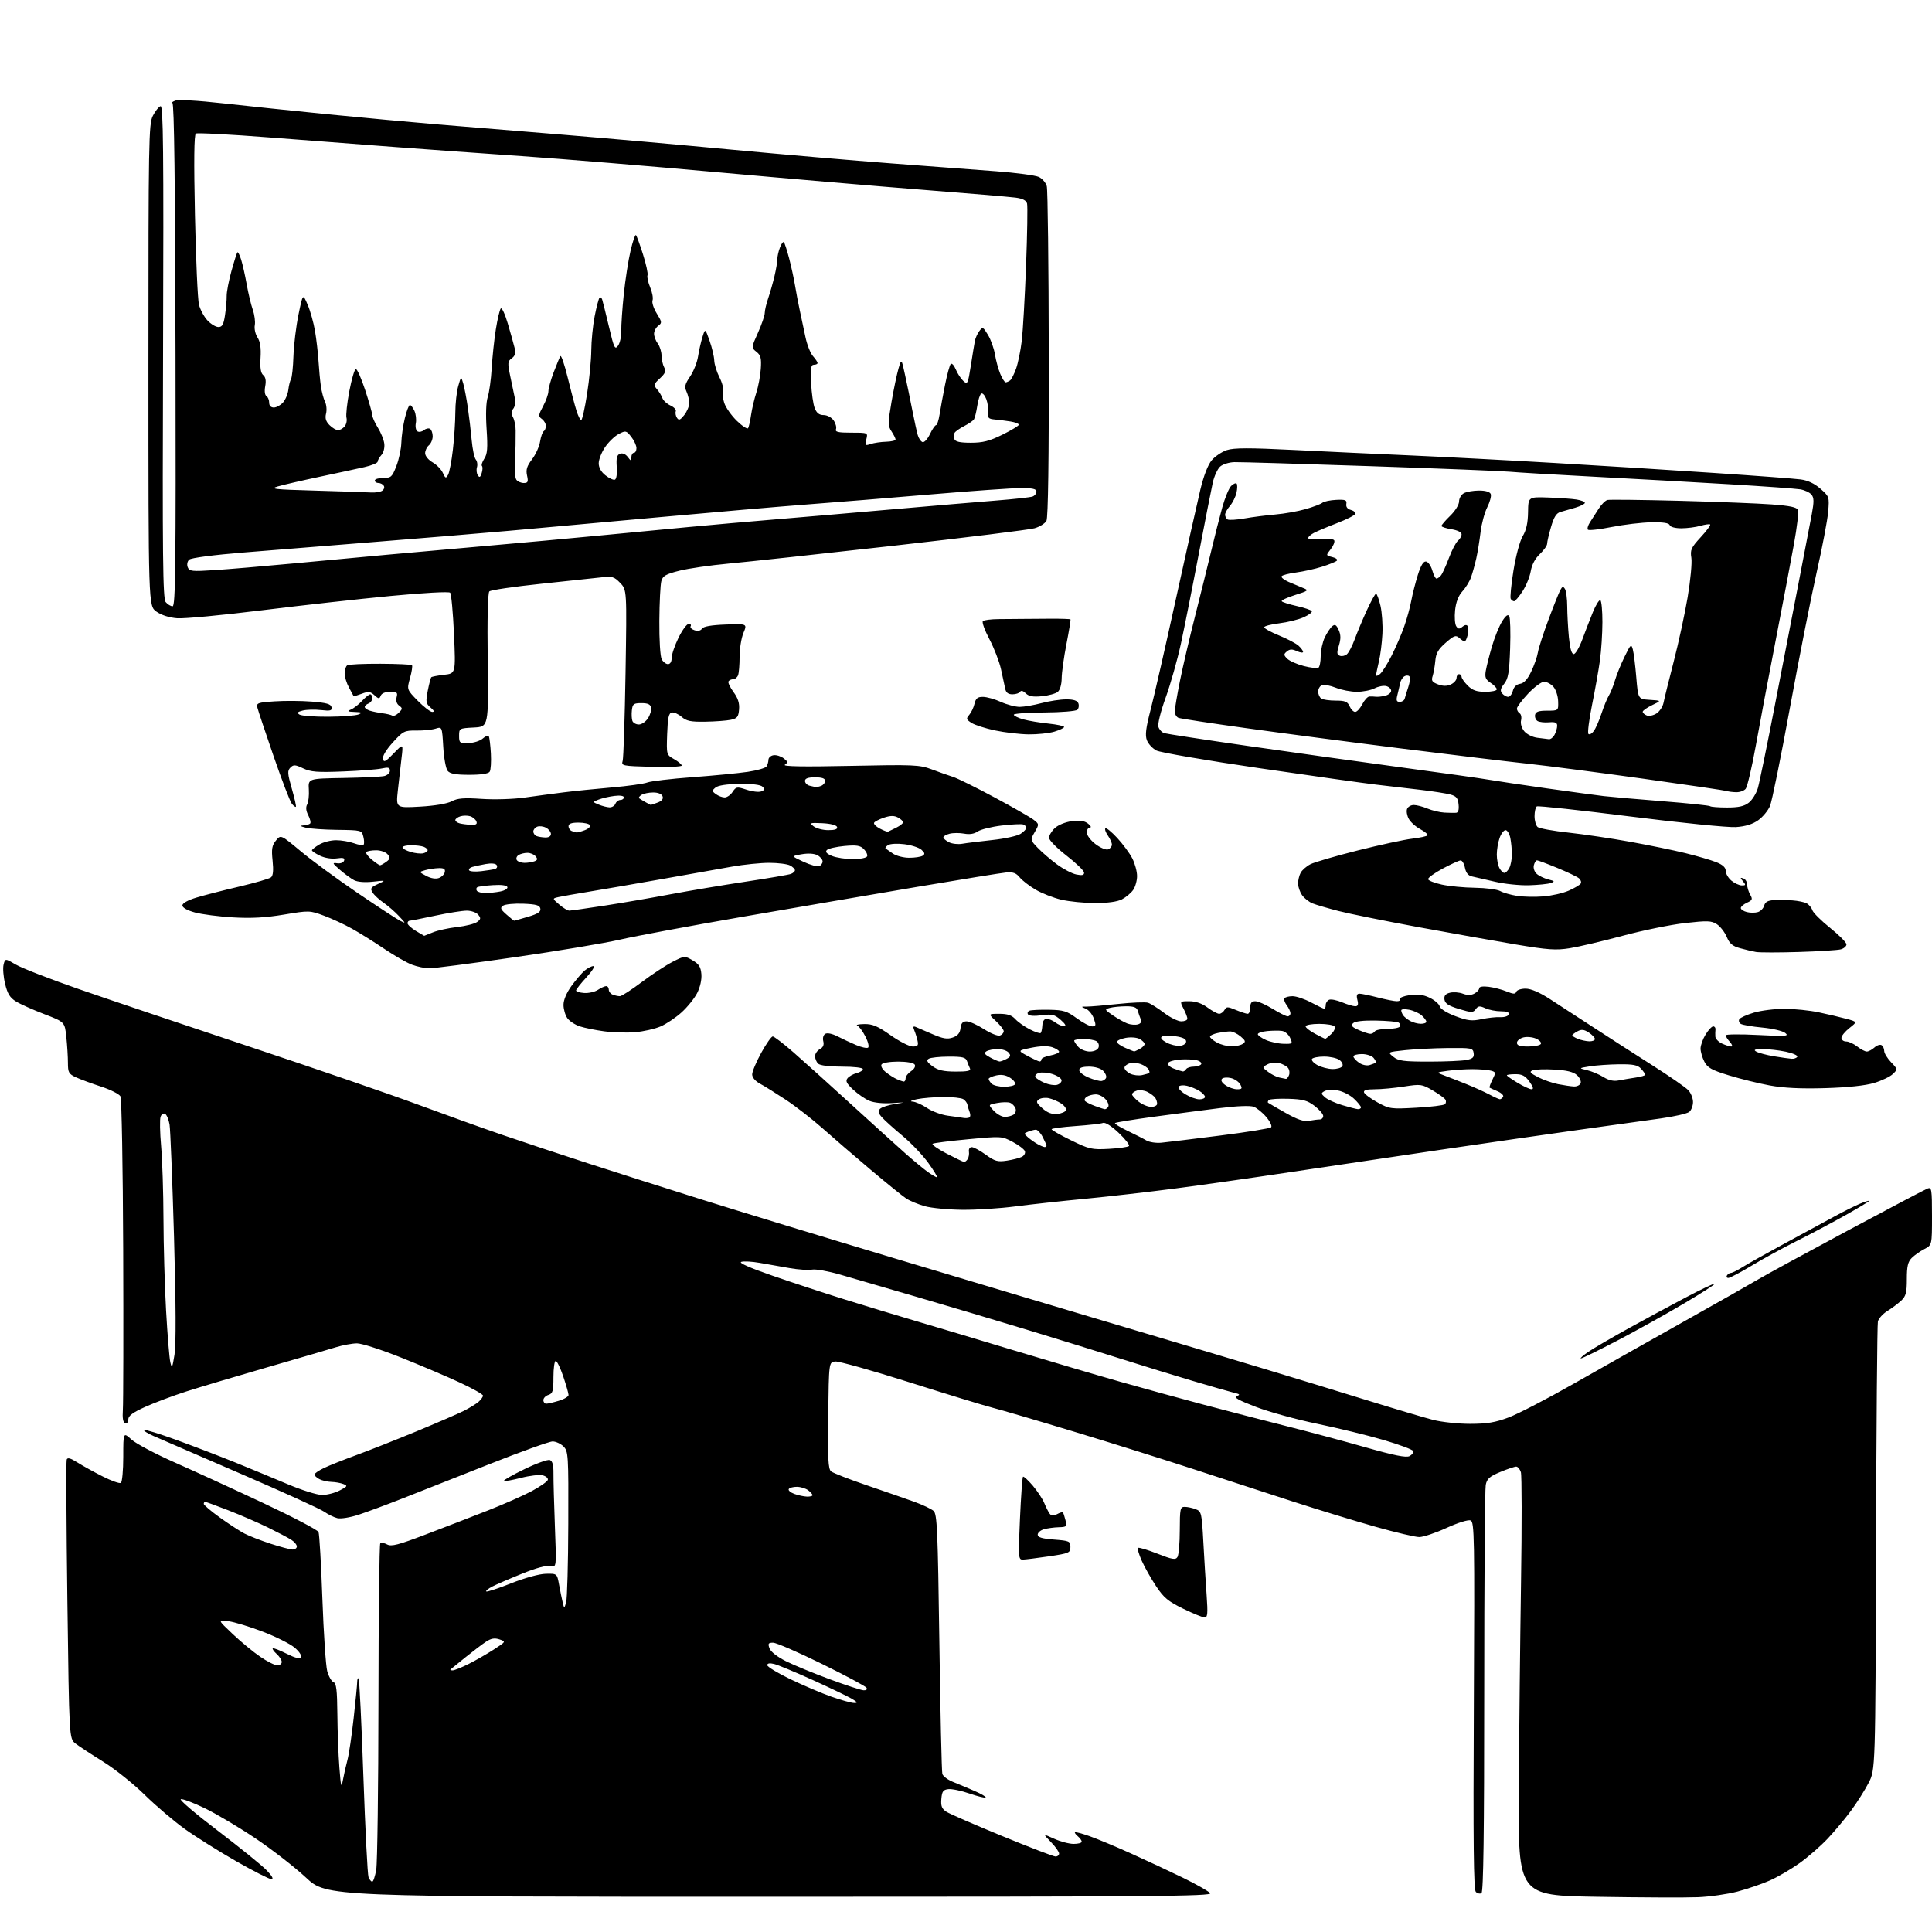 <?xml version="1.0" encoding="UTF-8" standalone="no"?>
<svg 
  version="1.1" 
  xmlns="http://www.w3.org/2000/svg" 
  xmlns:xlink="http://www.w3.org/1999/xlink" 
  xmlns:svg="http://www.w3.org/2000/svg"
  xmlns:rdf="http://www.w3.org/1999/02/22-rdf-syntax-ns#"
  xmlns:cc="http://creativecommons.org/ns#"
  xmlns:dc="http://purl.org/dc/elements/1.1/"
  viewBox="0 0 768 768"
  width="768"
  height="768"
>
<style>svg {background-color: white; }</style>"
<path stroke="none" fill="black" fill-rule="evenodd" d="M675.00,754.17C670.33,754.37 652.33,754.30 635.00,754.01C603.50,753.50 603.50,753.50 603.75,712.00C603.88,689.17 604.28,651.81 604.63,628.96C604.98,606.11 604.95,586.42 604.57,585.21C604.18,583.99 603.34,583.00 602.70,583.00C602.06,583.00 599.21,583.96 596.37,585.14C592.12,586.90 591.08,587.83 590.60,590.27C590.27,591.91 590.00,628.94 590.00,672.57C590.00,728.60 589.68,752.08 588.91,752.55C588.31,752.92 587.30,752.70 586.66,752.06C585.79,751.19 585.59,732.49 585.87,677.96C586.20,610.81 586.10,604.98 584.58,604.39C583.63,604.03 579.55,605.30 575.00,607.38C570.64,609.37 565.77,611.00 564.18,611.00C562.58,611.00 554.80,609.17 546.89,606.94C538.97,604.71 524.17,600.19 514.00,596.90C503.82,593.61 486.05,587.82 474.50,584.03C462.95,580.25 441.57,573.54 427.00,569.13C412.43,564.71 397.80,560.42 394.50,559.58C391.20,558.74 376.35,554.20 361.50,549.49C346.65,544.78 333.38,541.06 332.00,541.21C329.50,541.50 329.50,541.50 329.23,562.61C329.01,579.82 329.22,583.94 330.37,584.90C331.15,585.54 337.57,588.04 344.64,590.45C351.71,592.86 360.20,595.81 363.50,597.00C366.80,598.20 370.22,599.82 371.11,600.61C372.52,601.88 372.79,608.03 373.41,652.77C373.80,680.67 374.33,704.25 374.59,705.16C374.86,706.07 376.75,707.49 378.79,708.32C380.83,709.14 384.70,710.77 387.39,711.94C390.08,713.10 392.07,714.27 391.81,714.53C391.54,714.79 388.67,714.09 385.41,712.97C382.16,711.84 378.38,711.05 377.00,711.21C374.92,711.45 374.45,712.10 374.20,715.10C373.96,717.95 374.38,719.01 376.20,720.20C377.46,721.02 387.43,725.36 398.34,729.85C409.26,734.33 418.82,738.00 419.59,738.00C420.37,738.00 421.00,737.46 421.00,736.80C421.00,736.14 419.54,734.08 417.75,732.24C414.50,728.88 414.50,728.88 419.00,730.92C421.48,732.04 424.96,732.97 426.75,732.98C428.54,732.99 430.00,732.61 430.00,732.12C430.00,731.64 429.31,730.68 428.48,729.98C427.64,729.28 427.11,728.55 427.31,728.35C427.51,728.16 430.11,728.85 433.09,729.90C436.06,730.94 443.45,734.02 449.50,736.75C455.55,739.47 464.86,743.82 470.18,746.41C475.51,749.01 480.40,751.78 481.06,752.57C482.09,753.81 458.92,754.00 306.03,754.00C129.81,754.00 129.81,754.00 121.66,746.40C117.17,742.22 108.10,735.18 101.50,730.75C94.90,726.32 85.81,720.92 81.30,718.75C76.79,716.58 72.55,714.98 71.87,715.21C71.19,715.44 77.81,721.08 86.57,727.74C95.33,734.41 104.05,741.47 105.95,743.43C108.21,745.77 108.87,747.00 107.88,747.00C107.04,747.00 100.77,743.80 93.93,739.90C87.09,735.99 77.94,730.25 73.59,727.15C69.24,724.04 62.02,717.90 57.54,713.50C53.07,709.10 45.60,703.14 40.95,700.26C36.30,697.38 31.38,694.15 30.00,693.07C27.50,691.12 27.50,691.12 26.78,636.31C26.38,606.16 26.26,580.93 26.51,580.22C26.83,579.29 27.99,579.60 30.77,581.35C32.86,582.67 37.39,585.18 40.83,586.91C44.27,588.65 47.51,589.80 48.04,589.48C48.57,589.15 49.00,584.47 49.00,579.08C49.00,569.28 49.00,569.28 52.25,572.24C54.04,573.86 61.80,577.97 69.50,581.37C77.20,584.77 93.06,592.04 104.74,597.53C116.42,603.01 126.26,608.17 126.62,609.00C126.97,609.83 127.66,621.74 128.15,635.47C128.64,649.21 129.51,662.17 130.07,664.28C130.64,666.38 131.76,668.35 132.55,668.66C133.70,669.10 134.02,671.75 134.11,681.36C134.16,688.04 134.52,697.55 134.90,702.50C135.50,710.42 135.68,711.02 136.33,707.50C136.74,705.30 137.55,701.75 138.12,699.61C138.70,697.47 139.80,690.04 140.57,683.11C141.35,676.17 141.98,669.64 141.99,668.58C142.00,667.53 142.25,666.92 142.56,667.22C142.86,667.53 143.72,685.04 144.45,706.14C145.19,727.24 146.11,745.29 146.50,746.25C146.89,747.21 147.55,748.00 147.97,748.00C148.39,748.00 149.10,745.86 149.56,743.25C150.01,740.64 150.41,710.53 150.44,676.33C150.47,642.14 150.80,613.87 151.16,613.50C151.53,613.14 152.76,613.33 153.89,613.94C155.58,614.85 158.34,614.13 169.23,609.98C176.53,607.20 187.68,602.90 194.00,600.41C200.32,597.93 208.17,594.46 211.44,592.70C214.70,590.94 217.55,588.95 217.76,588.29C217.97,587.62 217.06,586.80 215.73,586.47C214.40,586.14 210.50,586.59 207.05,587.49C203.60,588.38 200.57,588.91 200.32,588.66C200.07,588.40 203.74,586.31 208.48,584.01C213.22,581.71 217.76,580.08 218.58,580.39C219.62,580.79 220.05,582.40 220.01,585.73C219.98,588.35 220.24,597.83 220.58,606.80C221.21,623.09 221.21,623.09 218.86,622.51C217.36,622.14 213.23,623.25 207.50,625.57C202.55,627.57 197.22,629.87 195.66,630.68C194.09,631.49 193.03,632.36 193.29,632.63C193.56,632.89 197.99,631.44 203.14,629.40C208.58,627.24 214.37,625.65 216.96,625.60C221.43,625.50 221.43,625.50 222.25,630.00C222.70,632.48 223.34,635.62 223.68,637.00C224.29,639.50 224.29,639.50 225.04,637.00C225.46,635.62 225.85,621.56 225.90,605.75C226.00,578.26 225.91,576.91 224.00,575.00C222.90,573.90 220.95,573.00 219.67,573.00C218.38,573.00 207.02,577.08 194.42,582.07C181.81,587.06 166.32,593.18 160.00,595.66C153.68,598.15 145.80,601.06 142.51,602.14C139.13,603.24 135.45,603.83 134.07,603.48C132.72,603.14 130.41,602.00 128.92,600.95C127.44,599.89 112.56,593.12 95.86,585.91C79.16,578.69 63.52,571.92 61.11,570.87C58.69,569.81 56.95,568.71 57.24,568.43C57.53,568.14 63.33,569.93 70.13,572.40C76.93,574.87 87.45,578.90 93.50,581.35C99.55,583.81 109.00,587.72 114.50,590.04C120.00,592.37 126.09,594.27 128.04,594.27C129.98,594.27 133.13,593.47 135.03,592.48C138.15,590.87 138.29,590.62 136.49,589.92C135.40,589.49 133.23,589.11 131.68,589.07C130.14,589.03 128.00,588.53 126.93,587.96C125.87,587.40 125.00,586.58 125.00,586.15C125.00,585.72 126.69,584.56 128.75,583.57C130.81,582.57 136.55,580.29 141.50,578.48C146.45,576.68 157.21,572.43 165.40,569.05C173.60,565.66 182.15,561.96 184.40,560.83C186.66,559.69 189.29,558.07 190.25,557.23C191.21,556.38 192.00,555.28 192.00,554.78C192.00,554.27 187.84,551.93 182.75,549.57C177.66,547.20 167.15,542.73 159.40,539.64C151.64,536.54 143.77,534.00 141.90,534.01C140.03,534.02 136.25,534.72 133.50,535.56C130.75,536.41 118.38,540.03 106.00,543.60C93.62,547.18 79.22,551.48 74.00,553.15C68.78,554.83 61.46,557.58 57.75,559.25C52.79,561.49 51.00,562.81 51.00,564.23C51.00,565.34 50.47,565.99 49.75,565.74C48.91,565.46 48.61,563.70 48.84,560.41C49.03,557.71 49.09,528.95 48.97,496.50C48.85,464.05 48.36,436.75 47.89,435.83C47.41,434.92 43.98,433.18 40.26,431.96C36.54,430.75 32.04,429.09 30.25,428.27C27.33,426.92 27.00,426.34 27.00,422.53C27.00,420.20 26.72,415.58 26.37,412.27C25.74,406.25 25.74,406.25 17.62,403.14C13.15,401.43 8.09,399.17 6.37,398.10C3.94,396.61 2.97,395.03 2.02,391.07C1.34,388.26 1.08,384.84 1.42,383.46C2.05,380.95 2.05,380.95 6.34,383.46C8.70,384.84 19.82,389.17 31.06,393.08C42.30,397.00 72.88,407.31 99.00,416.00C125.12,424.70 155.28,435.06 166.00,439.04C176.72,443.01 191.80,448.43 199.50,451.07C207.20,453.71 222.50,458.79 233.50,462.36C244.50,465.93 264.98,472.45 279.00,476.85C293.02,481.26 327.68,491.83 356.00,500.33C384.32,508.84 423.70,520.61 443.50,526.49C463.30,532.38 489.18,540.10 501.00,543.67C512.83,547.24 531.73,553.01 543.00,556.50C554.27,559.99 566.26,563.56 569.64,564.42C573.02,565.29 579.65,566.00 584.37,566.00C591.13,566.00 594.39,565.46 599.73,563.45C603.45,562.05 615.05,556.04 625.50,550.09C635.95,544.15 655.52,533.10 669.00,525.53C682.48,517.97 695.98,510.32 699.00,508.52C702.02,506.73 718.00,498.02 734.50,489.18C751.00,480.34 765.29,472.81 766.25,472.45C767.85,471.84 768.00,472.75 768.00,483.37C768.00,494.95 768.00,494.95 764.95,496.53C763.27,497.40 761.02,498.98 759.95,500.05C758.42,501.58 758.00,503.39 758.00,508.46C758.00,513.87 757.63,515.26 755.75,517.03C754.51,518.19 752.04,520.04 750.25,521.15C748.46,522.26 746.77,524.14 746.49,525.33C746.22,526.52 745.88,567.10 745.75,615.50C745.50,703.50 745.50,703.50 742.81,708.71C741.33,711.57 738.21,716.52 735.86,719.71C733.52,722.89 729.33,727.92 726.55,730.87C723.77,733.82 718.74,738.21 715.37,740.62C712.00,743.03 706.67,746.14 703.53,747.53C700.38,748.92 694.59,750.90 690.66,751.94C686.72,752.97 679.67,753.98 675.00,754.17zM339.50,676.96C341.11,676.99 340.91,676.64 338.50,675.22C336.85,674.25 329.88,670.91 323.00,667.79C316.12,664.68 309.26,661.83 307.75,661.46C305.95,661.02 305.00,661.18 305.00,661.93C305.00,662.57 309.16,665.09 314.25,667.54C319.34,669.98 326.65,673.10 330.50,674.46C334.35,675.81 338.40,676.94 339.50,676.96zM343.31,671.92C344.38,671.97 344.84,671.55 344.44,670.90C344.06,670.29 336.07,666.02 326.68,661.40C317.29,656.78 308.58,653.00 307.33,653.00C305.40,653.00 305.19,653.34 305.89,655.25C306.37,656.59 309.01,658.65 312.39,660.34C315.51,661.90 323.34,665.12 329.78,667.51C336.23,669.89 342.31,671.88 343.31,671.92zM179.94,664.00C180.64,664.00 183.51,662.85 186.31,661.44C189.12,660.03 193.61,657.45 196.29,655.71C201.16,652.56 201.16,652.55 198.55,651.68C196.62,651.04 195.24,651.27 193.25,652.57C191.77,653.54 188.08,656.34 185.03,658.80C181.99,661.25 179.31,663.43 179.08,663.63C178.85,663.83 179.24,664.00 179.94,664.00zM110.24,662.00C111.21,662.00 112.00,661.39 112.00,660.65C112.00,659.92 111.10,658.49 109.99,657.49C108.89,656.50 108.18,655.49 108.42,655.25C108.65,655.01 111.12,655.96 113.90,657.36C117.39,659.11 119.16,659.55 119.64,658.77C120.03,658.14 118.91,656.45 117.07,654.92C115.27,653.42 109.60,650.58 104.47,648.62C99.34,646.65 93.20,644.78 90.82,644.46C86.50,643.88 86.50,643.88 92.50,649.55C95.80,652.67 100.74,656.75 103.49,658.61C106.23,660.48 109.27,662.00 110.24,662.00zM478.89,642.98C478.13,642.97 474.28,641.40 470.35,639.49C464.35,636.57 462.61,635.12 459.54,630.49C457.52,627.46 454.97,622.92 453.85,620.40C452.74,617.89 452.07,615.60 452.36,615.31C452.65,615.02 456.10,616.04 460.02,617.58C466.03,619.94 467.29,620.15 468.06,618.94C468.56,618.15 468.98,613.34 468.98,608.25C469.00,599.78 469.16,599.00 470.93,599.00C472.00,599.00 473.95,599.41 475.28,599.92C477.59,600.80 477.72,601.33 478.36,613.17C478.72,619.95 479.31,629.44 479.66,634.25C480.17,641.37 480.03,643.00 478.89,642.98zM406.61,619.96C404.81,620.00 404.75,619.28 405.45,603.75C405.85,594.81 406.39,587.29 406.65,587.02C406.91,586.76 408.64,588.34 410.51,590.52C412.37,592.71 414.44,595.85 415.12,597.50C415.79,599.15 416.76,601.05 417.27,601.73C417.96,602.63 418.74,602.67 420.19,601.90C421.28,601.31 422.32,600.99 422.50,601.17C422.69,601.35 423.15,602.74 423.53,604.25C424.17,606.83 424.01,607.01 420.86,607.10C419.01,607.15 416.38,607.51 415.00,607.89C413.62,608.28 412.50,609.24 412.50,610.05C412.50,611.12 414.21,611.63 419.00,612.00C425.10,612.47 425.50,612.65 425.50,614.95C425.50,617.26 425.01,617.47 417.00,618.66C412.32,619.35 407.65,619.93 406.61,619.96zM116.25,615.96C117.21,615.98 118.00,615.43 118.00,614.74C118.00,614.05 116.99,612.84 115.75,612.06C114.51,611.27 110.35,609.08 106.50,607.19C102.65,605.30 95.58,602.24 90.79,600.38C86.00,598.52 81.83,597.00 81.54,597.00C81.24,597.00 81.00,597.37 81.00,597.82C81.00,598.27 83.88,600.71 87.40,603.24C90.92,605.77 95.31,608.63 97.15,609.59C98.99,610.56 103.65,612.37 107.50,613.63C111.35,614.88 115.29,615.93 116.25,615.96zM320.75,594.92C321.99,594.96 323.00,594.71 323.00,594.36C323.00,594.01 322.21,593.12 321.25,592.39C320.29,591.66 318.29,591.05 316.81,591.03C315.33,591.01 313.86,591.41 313.55,591.91C313.24,592.42 314.23,593.28 315.74,593.84C317.26,594.39 319.51,594.88 320.75,594.92zM560.31,578.82C561.31,578.30 561.96,577.39 561.77,576.82C561.58,576.24 556.27,574.26 549.96,572.41C543.66,570.56 531.82,567.68 523.66,565.99C515.49,564.31 504.52,561.29 499.27,559.28C492.41,556.66 490.24,555.44 491.57,554.98C493.10,554.44 492.91,554.20 490.46,553.62C488.83,553.23 481.43,551.11 474.00,548.90C466.57,546.70 453.98,542.82 446.00,540.28C438.02,537.75 421.38,532.59 409.00,528.83C396.62,525.06 376.60,519.09 364.50,515.56C352.40,512.03 338.66,508.03 333.97,506.67C329.28,505.31 324.27,504.42 322.83,504.69C321.40,504.97 317.36,504.70 313.86,504.09C310.36,503.49 305.02,502.55 302.00,502.01C298.98,501.47 295.68,501.29 294.67,501.61C293.50,501.98 298.02,503.98 307.17,507.14C315.05,509.87 328.02,514.14 336.00,516.62C343.98,519.11 356.35,522.86 363.50,524.96C370.65,527.06 388.43,532.39 403.00,536.79C417.57,541.19 436.70,546.84 445.50,549.33C454.30,551.83 469.15,555.90 478.50,558.39C487.85,560.87 502.70,564.72 511.50,566.94C520.30,569.15 534.48,572.95 543.00,575.38C554.28,578.58 558.99,579.52 560.31,578.82zM217.13,558.00C217.76,558.00 220.01,557.48 222.13,556.84C224.26,556.20 226.00,555.17 226.00,554.54C226.00,553.90 225.06,550.60 223.91,547.19C222.76,543.79 221.41,541.00 220.91,541.00C220.41,541.00 220.00,543.89 220.00,547.43C220.00,552.99 219.73,553.95 218.00,554.50C216.90,554.85 216.00,555.78 216.00,556.57C216.00,557.36 216.51,558.00 217.13,558.00zM69.37,538.50C70.01,534.53 69.94,518.65 69.17,491.50C68.52,468.95 67.72,448.93 67.40,447.00C67.07,445.07 66.29,443.18 65.66,442.79C65.00,442.39 64.22,442.86 63.84,443.91C63.47,444.91 63.56,450.18 64.05,455.62C64.53,461.05 64.95,474.05 64.98,484.50C65.01,494.95 65.47,511.38 66.02,521.00C66.56,530.62 67.32,539.85 67.70,541.50C68.32,544.18 68.50,543.87 69.37,538.50zM628.43,540.00C627.94,540.00 629.30,538.80 631.46,537.33C633.63,535.86 640.82,531.66 647.45,528.00C654.08,524.34 664.39,518.77 670.37,515.63C676.35,512.48 681.42,510.09 681.64,510.30C681.85,510.52 676.28,514.10 669.26,518.25C662.24,522.41 650.39,529.00 642.91,532.91C635.44,536.81 628.93,540.00 628.43,540.00zM687.05,508.00C686.41,508.00 686.16,507.55 686.50,507.00C686.84,506.45 687.55,506.00 688.08,506.00C688.61,506.00 690.72,504.94 692.77,503.65C694.82,502.36 702.58,498.01 710.00,493.99C717.42,489.96 726.28,485.16 729.67,483.32C733.07,481.47 737.46,479.29 739.42,478.47C741.39,477.65 743.00,477.16 743.00,477.38C743.00,477.61 738.61,480.25 733.25,483.25C727.89,486.25 719.23,490.84 714.00,493.44C708.77,496.05 700.84,500.39 696.36,503.09C691.88,505.79 687.70,508.00 687.05,508.00zM382.56,480.91C377.03,480.86 370.35,480.23 367.72,479.51C365.09,478.78 361.74,477.40 360.26,476.44C358.79,475.47 352.39,470.30 346.04,464.94C339.69,459.58 331.12,452.20 327.00,448.54C322.88,444.88 316.30,439.77 312.40,437.19C308.49,434.61 303.88,431.73 302.15,430.80C300.22,429.76 299.00,428.31 299.00,427.08C299.00,425.97 300.62,422.13 302.59,418.53C304.57,414.94 306.63,412.00 307.18,412.00C307.72,412.00 311.39,414.81 315.34,418.25C319.28,421.69 329.64,431.02 338.37,439.00C347.11,446.98 356.86,455.81 360.05,458.63C363.24,461.45 367.19,464.71 368.83,465.88C370.47,467.04 372.10,468.00 372.46,468.00C372.82,468.00 371.29,465.45 369.06,462.34C366.83,459.23 362.19,454.35 358.75,451.49C355.31,448.64 351.63,445.32 350.57,444.13C349.09,442.46 348.92,441.68 349.83,440.77C350.48,440.12 353.14,439.26 355.75,438.85C360.18,438.15 360.11,438.13 354.59,438.50C351.09,438.73 347.41,438.36 345.59,437.59C343.89,436.88 340.99,434.87 339.13,433.14C336.47,430.64 336.01,429.69 336.93,428.59C337.56,427.82 339.19,426.92 340.54,426.58C341.89,426.24 343.00,425.52 343.00,424.98C343.00,424.42 339.46,424.00 334.70,424.00C329.58,424.00 325.94,423.54 325.20,422.80C324.54,422.14 324.00,420.81 324.00,419.84C324.00,418.86 324.86,417.61 325.91,417.05C327.21,416.35 327.64,415.36 327.27,413.91C326.95,412.69 327.28,411.45 328.04,410.97C328.84,410.48 330.80,410.89 332.94,411.98C334.90,412.98 338.22,414.53 340.32,415.42C342.42,416.31 344.55,416.78 345.06,416.46C345.57,416.15 345.11,414.18 344.02,412.04C342.94,409.92 341.48,407.95 340.78,407.67C340.07,407.39 341.32,407.12 343.55,407.08C346.82,407.02 348.86,407.88 354.00,411.50C357.51,413.98 361.48,416.00 362.81,416.00C364.80,416.00 365.15,415.60 364.75,413.75C364.48,412.51 363.90,410.63 363.45,409.58C362.85,408.12 363.00,407.80 364.08,408.25C364.86,408.58 367.86,409.87 370.74,411.12C374.86,412.90 376.58,413.18 378.74,412.43C380.70,411.74 381.59,410.67 381.82,408.73C382.05,406.73 382.69,406.00 384.23,406.00C385.38,406.00 388.50,407.40 391.17,409.11C393.83,410.81 396.68,411.95 397.50,411.64C398.33,411.32 399.00,410.55 399.00,409.93C399.00,409.31 397.60,407.50 395.89,405.90C392.79,403.00 392.79,403.00 397.24,403.00C400.50,403.00 402.20,403.57 403.60,405.11C404.64,406.26 407.23,408.10 409.35,409.18C411.46,410.26 413.42,410.91 413.70,410.63C413.98,410.36 414.27,408.98 414.35,407.57C414.44,405.97 415.09,405.00 416.06,405.00C416.92,405.00 418.49,405.66 419.56,406.47C420.63,407.28 422.18,407.94 423.00,407.94C423.98,407.94 423.51,407.07 421.67,405.44C419.19,403.27 418.23,403.03 414.05,403.59C411.20,403.97 409.00,403.82 408.63,403.22C408.29,402.66 408.57,402.00 409.26,401.75C409.94,401.49 413.44,401.33 417.03,401.39C422.73,401.49 424.12,401.91 427.98,404.75C430.41,406.54 433.18,408.00 434.14,408.00C435.67,408.00 435.76,407.60 434.82,404.92C434.23,403.23 432.79,401.45 431.62,400.98C429.61,400.16 429.63,400.12 432.00,400.13C433.38,400.14 438.99,399.66 444.48,399.08C449.96,398.49 455.31,398.28 456.36,398.61C457.41,398.95 460.27,400.75 462.71,402.61C465.16,404.47 468.24,406.00 469.58,406.00C470.91,406.00 472.00,405.53 472.00,404.95C472.00,404.37 471.31,402.57 470.47,400.95C468.95,398.00 468.95,398.00 472.78,398.00C475.30,398.00 477.77,398.86 480.00,400.50C481.86,401.88 483.95,403.00 484.64,403.00C485.34,403.00 486.29,402.31 486.76,401.47C487.53,400.10 487.99,400.10 491.27,401.47C493.29,402.31 495.40,403.00 495.97,403.00C496.54,403.00 497.00,401.88 497.00,400.50C497.00,398.67 497.53,398.00 498.98,398.00C500.08,398.00 503.16,399.35 505.85,401.00C508.53,402.65 511.23,404.00 511.86,404.00C512.49,404.00 512.99,403.44 512.97,402.75C512.95,402.06 512.29,400.65 511.50,399.60C510.71,398.56 510.30,397.32 510.59,396.85C510.88,396.38 512.33,396.00 513.82,396.00C515.30,396.00 518.63,397.12 521.21,398.50C523.80,399.88 526.15,401.00 526.45,401.00C526.75,401.00 527.00,400.31 527.00,399.47C527.00,398.63 527.62,397.70 528.38,397.41C529.14,397.11 531.45,397.58 533.51,398.44C535.56,399.30 537.91,400.00 538.73,400.00C539.82,400.00 540.05,399.33 539.59,397.50C539.13,395.68 539.36,395.00 540.43,395.00C541.24,395.00 544.49,395.68 547.66,396.50C550.83,397.32 554.25,398.00 555.27,398.00C556.29,398.00 556.87,397.60 556.57,397.11C556.27,396.62 557.99,395.93 560.39,395.57C563.52,395.10 565.75,395.39 568.30,396.61C570.25,397.54 572.05,399.08 572.30,400.03C572.56,401.05 575.15,402.66 578.56,403.94C583.43,405.76 585.11,405.95 588.94,405.13C591.45,404.60 594.81,404.23 596.40,404.33C598.00,404.42 599.50,403.94 599.74,403.25C600.03,402.40 599.02,402.00 596.63,402.00C594.69,402.00 591.90,401.46 590.44,400.79C588.22,399.78 587.59,399.84 586.63,401.16C585.58,402.59 584.98,402.59 579.99,401.09C575.84,399.84 574.43,398.92 574.20,397.34C573.98,395.81 574.57,395.07 576.38,394.62C577.74,394.28 580.05,394.45 581.50,395.00C583.28,395.68 584.76,395.66 586.07,394.96C587.13,394.40 588.00,393.45 588.00,392.86C588.00,392.21 589.46,391.97 591.75,392.26C593.81,392.52 597.03,393.35 598.91,394.12C601.59,395.21 602.40,395.23 602.74,394.25C602.97,393.56 604.63,393.00 606.43,393.00C608.55,393.00 611.93,394.44 616.09,397.13C619.62,399.41 627.45,404.50 633.50,408.45C639.55,412.40 650.07,419.17 656.88,423.50C663.69,427.82 670.10,432.27 671.13,433.37C672.16,434.47 673.00,436.59 673.00,438.07C673.00,439.55 672.33,441.31 671.51,441.99C670.70,442.67 665.64,443.83 660.26,444.58C654.89,445.33 640.67,447.31 628.66,448.98C616.65,450.65 591.45,454.28 572.66,457.05C553.87,459.82 526.80,463.85 512.50,466.00C498.20,468.15 477.95,471.03 467.50,472.40C457.05,473.77 440.85,475.62 431.50,476.52C422.15,477.41 409.58,478.78 403.56,479.57C397.55,480.36 388.10,480.96 382.56,480.91zM383.19,461.89C383.57,461.95 384.23,461.44 384.67,460.75C385.10,460.06 385.32,458.71 385.16,457.75C385.00,456.77 385.50,456.00 386.29,456.00C387.06,456.00 389.57,457.35 391.86,459.01C395.47,461.63 396.57,461.94 400.26,461.37C402.59,461.02 405.27,460.33 406.21,459.85C407.15,459.36 407.69,458.35 407.40,457.59C407.10,456.83 404.92,455.17 402.54,453.91C398.26,451.64 398.03,451.63 384.93,452.86C377.62,453.54 371.24,454.35 370.75,454.65C370.26,454.96 372.70,456.69 376.18,458.50C379.65,460.31 382.81,461.83 383.19,461.89zM440.77,456.69C444.76,456.47 448.36,455.97 448.76,455.57C449.16,455.18 447.33,452.82 444.70,450.33C441.75,447.55 439.35,446.04 438.43,446.39C437.60,446.71 432.67,447.26 427.46,447.63C422.26,448.00 418.01,448.57 418.02,448.90C418.03,449.23 421.52,451.21 425.77,453.29C432.98,456.82 433.99,457.05 440.77,456.69zM415.25,455.97C415.66,455.99 416.00,455.75 416.00,455.45C416.00,455.15 415.31,453.57 414.47,451.95C413.64,450.33 412.40,449.03 411.72,449.07C411.05,449.11 409.68,449.46 408.68,449.86C406.93,450.55 406.93,450.63 408.68,452.15C409.68,453.01 411.40,454.22 412.50,454.83C413.60,455.44 414.84,455.95 415.25,455.97zM461.68,454.24C463.78,454.04 474.27,452.76 484.98,451.40C495.70,450.05 504.83,448.57 505.29,448.11C505.74,447.66 504.89,445.83 503.39,444.06C501.90,442.28 499.64,440.44 498.38,439.96C496.97,439.42 491.73,439.63 484.79,440.50C478.58,441.28 466.80,442.83 458.61,443.93C450.42,445.04 443.51,446.16 443.24,446.43C442.97,446.70 445.17,448.07 448.13,449.48C451.08,450.89 454.48,452.62 455.68,453.33C456.88,454.04 459.58,454.45 461.68,454.24zM520.38,445.53C521.96,445.24 523.87,445.00 524.62,445.00C525.38,445.00 526.00,444.38 526.00,443.62C526.00,442.86 524.45,441.06 522.56,439.61C519.70,437.43 517.94,436.95 512.11,436.78C508.25,436.66 504.78,436.89 504.38,437.28C503.99,437.68 503.85,438.16 504.08,438.35C504.31,438.54 507.43,440.35 511.00,442.37C515.79,445.08 518.26,445.91 520.38,445.53zM385.32,444.22C385.77,443.99 385.84,443.06 385.47,442.15C385.11,441.24 384.71,439.90 384.58,439.17C384.46,438.44 383.72,437.43 382.93,436.94C382.14,436.44 378.57,436.05 375.00,436.07C371.43,436.10 366.70,436.49 364.50,436.94C362.30,437.40 361.49,437.82 362.71,437.89C363.92,437.95 366.53,439.10 368.52,440.45C370.50,441.79 374.24,443.17 376.81,443.51C379.39,443.85 382.18,444.24 383.00,444.39C383.82,444.53 384.87,444.46 385.32,444.22zM399.42,443.98C400.57,443.98 402.13,443.57 402.90,443.09C403.67,442.59 404.02,441.48 403.67,440.58C403.33,439.69 402.36,438.69 401.52,438.37C400.67,438.04 398.36,438.08 396.38,438.46C392.78,439.13 392.78,439.13 395.06,441.57C396.32,442.90 398.28,443.99 399.42,443.98zM420.29,442.80C421.97,442.64 423.52,441.97 423.74,441.31C423.95,440.66 423.08,439.45 421.81,438.63C420.54,437.81 418.38,436.88 417.00,436.56C415.62,436.24 413.82,436.44 413.00,437.01C411.73,437.88 411.94,438.43 414.37,440.57C416.38,442.35 418.15,443.02 420.29,442.80zM439.19,440.92C439.57,440.97 440.18,440.52 440.54,439.94C440.90,439.35 440.41,438.00 439.44,436.94C438.48,435.87 436.75,435.01 435.60,435.02C434.44,435.02 432.84,435.45 432.03,435.96C431.22,436.47 430.91,437.25 431.35,437.70C431.79,438.14 433.57,439.03 435.32,439.67C437.07,440.32 438.81,440.88 439.19,440.92zM539.75,440.90C540.44,440.95 541.00,440.63 541.00,440.19C541.00,439.74 539.76,438.20 538.25,436.77C536.74,435.33 533.85,433.85 531.83,433.48C529.82,433.11 527.44,433.22 526.54,433.72C525.07,434.54 525.09,434.76 526.71,436.20C527.70,437.07 530.75,438.46 533.50,439.29C536.25,440.12 539.06,440.84 539.75,440.90zM563.00,440.33C568.77,440.01 573.89,439.39 574.36,438.96C574.84,438.53 574.93,437.69 574.56,437.10C574.20,436.51 571.91,434.86 569.47,433.43C565.24,430.95 564.75,430.89 558.08,431.92C554.25,432.51 549.03,433.00 546.48,433.00C543.21,433.00 541.95,433.37 542.23,434.25C542.46,434.94 544.86,436.72 547.57,438.21C552.31,440.82 552.91,440.90 563.00,440.33zM457.63,440.00C458.94,440.00 459.99,439.44 459.98,438.75C459.98,438.06 459.64,437.00 459.23,436.40C458.83,435.79 457.47,434.76 456.21,434.09C454.95,433.43 453.04,433.17 451.96,433.51C450.88,433.85 450.00,434.52 450.00,434.99C450.00,435.47 451.19,436.79 452.63,437.93C454.08,439.07 456.33,440.00 457.63,440.00zM476.75,437.00C477.99,437.00 479.00,436.56 479.00,436.02C479.00,435.49 477.99,434.41 476.75,433.64C475.51,432.87 473.29,431.96 471.81,431.62C470.33,431.27 468.85,431.44 468.51,431.98C468.18,432.52 469.39,433.87 471.20,434.98C473.02,436.09 475.51,436.99 476.75,437.00zM596.19,436.96C596.57,436.98 597.16,436.55 597.50,436.00C597.84,435.46 596.85,434.47 595.31,433.80C593.76,433.14 592.34,432.49 592.15,432.36C591.95,432.23 592.46,430.79 593.28,429.15C594.68,426.34 594.64,426.14 592.63,425.60C591.46,425.28 588.20,425.02 585.39,425.01C582.58,425.01 578.15,425.29 575.55,425.65C570.82,426.30 570.82,426.30 574.16,427.53C576.00,428.21 579.98,429.77 583.00,430.99C586.02,432.20 590.08,434.03 592.00,435.05C593.92,436.08 595.81,436.93 596.19,436.96zM491.76,433.00C493.71,433.00 493.91,432.71 493.06,431.12C492.51,430.08 490.85,428.93 489.38,428.56C487.91,428.19 486.29,428.31 485.77,428.83C485.18,429.42 485.70,430.38 487.14,431.38C488.41,432.27 490.49,433.00 491.76,433.00zM608.82,432.99C609.72,433.00 609.47,432.06 608.00,430.00C606.34,427.66 605.10,427.00 602.43,427.00C600.54,427.00 599.00,427.20 599.00,427.44C599.00,427.69 600.91,429.03 603.25,430.43C605.59,431.83 608.09,432.99 608.82,432.99zM725.50,432.55C715.81,432.83 709.04,432.50 703.50,431.48C699.10,430.67 691.79,428.87 687.26,427.47C680.40,425.37 678.77,424.45 677.51,422.02C676.68,420.41 676.00,418.06 676.00,416.80C676.01,415.53 676.90,413.04 677.99,411.25C679.08,409.46 680.45,408.00 681.03,408.00C681.61,408.00 682.01,408.56 681.93,409.25C681.84,409.94 681.82,411.22 681.88,412.09C681.95,412.96 683.15,414.20 684.55,414.84C685.95,415.48 687.59,416.00 688.20,416.00C688.81,416.00 688.57,415.18 687.65,414.17C686.74,413.17 686.00,411.99 686.00,411.55C686.00,411.12 691.74,411.06 698.75,411.42C710.03,412.00 711.29,411.91 709.66,410.62C708.66,409.81 704.56,408.85 700.55,408.47C696.55,408.10 692.71,407.44 692.01,407.01C691.31,406.58 691.05,405.73 691.41,405.14C691.78,404.54 694.40,403.37 697.22,402.53C700.05,401.69 705.54,401.01 709.43,401.02C713.32,401.03 719.43,401.66 723.02,402.42C726.61,403.18 731.53,404.33 733.95,404.99C738.35,406.17 738.35,406.17 735.18,408.66C733.43,410.03 732.00,411.79 732.00,412.57C732.00,413.36 732.84,414.00 733.87,414.00C734.89,414.00 736.87,414.90 738.27,416.00C739.67,417.10 741.38,418.00 742.08,418.00C742.77,418.00 744.14,417.28 745.11,416.40C746.08,415.52 747.35,415.10 747.94,415.46C748.52,415.82 749.00,416.85 749.00,417.75C749.00,418.65 750.22,420.66 751.70,422.21C754.38,425.01 754.39,425.05 752.45,426.93C751.38,427.98 748.02,429.58 745.00,430.49C741.46,431.55 734.52,432.28 725.50,432.55zM399.14,432.00C401.20,432.00 403.15,431.57 403.47,431.04C403.80,430.52 402.94,429.35 401.57,428.46C399.88,427.35 398.11,427.04 396.04,427.49C394.37,427.86 393.00,428.48 393.00,428.88C393.00,429.28 393.54,430.14 394.20,430.80C394.86,431.46 397.08,432.00 399.14,432.00zM420.14,431.25C421.16,430.99 422.00,430.18 422.00,429.46C422.00,428.74 420.43,427.64 418.52,427.01C416.60,426.37 414.12,426.15 413.00,426.50C411.88,426.85 411.26,427.61 411.61,428.17C411.95,428.74 413.60,429.77 415.26,430.47C416.92,431.17 419.12,431.52 420.14,431.25zM625.64,431.89C626.82,431.95 628.03,431.37 628.33,430.59C628.62,429.82 627.96,428.37 626.86,427.37C625.45,426.10 622.80,425.44 617.94,425.17C614.14,424.95 610.23,425.09 609.26,425.47C607.82,426.04 608.19,426.52 611.33,428.15C613.44,429.24 617.04,430.50 619.33,430.96C621.62,431.41 624.46,431.83 625.64,431.89zM359.25,429.94C359.66,429.97 360.00,429.38 360.00,428.62C360.00,427.86 360.98,426.60 362.17,425.80C363.44,424.96 364.04,423.87 363.61,423.18C363.18,422.49 360.44,422.00 357.00,422.00C353.68,422.00 350.81,422.50 350.42,423.14C350.02,423.77 350.77,425.12 352.11,426.19C353.42,427.24 355.40,428.50 356.50,428.98C357.60,429.47 358.84,429.90 359.25,429.94zM437.92,429.71C438.70,429.59 439.50,428.99 439.71,428.37C439.92,427.74 439.36,426.50 438.47,425.62C437.53,424.68 435.21,424.00 432.93,424.00C430.24,424.00 429.00,424.44 429.00,425.39C429.00,426.16 430.69,427.49 432.75,428.35C434.81,429.22 437.14,429.83 437.92,429.71zM643.50,429.48C645.15,429.16 648.19,428.64 650.25,428.34C652.31,428.04 654.00,427.54 654.00,427.22C654.00,426.91 653.26,425.83 652.35,424.83C651.02,423.37 649.26,423.01 643.60,423.07C639.69,423.11 634.48,423.48 632.00,423.88C627.50,424.61 627.50,424.61 630.92,425.42C632.80,425.87 635.72,427.10 637.42,428.16C639.53,429.47 641.45,429.89 643.50,429.48zM511.14,428.86C511.50,428.94 512.07,428.27 512.41,427.37C512.75,426.48 512.56,425.17 511.98,424.47C511.39,423.77 509.80,422.92 508.44,422.57C507.07,422.23 504.99,422.47 503.82,423.10C501.67,424.25 501.67,424.25 504.09,426.08C505.41,427.09 507.40,428.09 508.50,428.32C509.60,428.54 510.79,428.79 511.14,428.86zM454.00,427.37C455.37,427.08 456.65,426.68 456.85,426.49C457.04,426.29 456.89,425.63 456.50,425.00C456.12,424.38 454.77,423.48 453.51,423.00C452.25,422.52 450.27,422.38 449.11,422.68C447.95,422.99 447.00,423.79 447.00,424.46C447.00,425.14 448.01,426.19 449.25,426.80C450.49,427.41 452.62,427.67 454.00,427.37zM379.83,425.97C384.55,425.99 386.02,425.68 385.58,424.75C385.26,424.06 384.72,422.71 384.38,421.75C383.88,420.32 382.56,420.00 377.13,420.02C373.49,420.02 369.90,420.41 369.17,420.87C368.16,421.52 368.52,422.22 370.67,423.83C372.84,425.44 374.98,425.94 379.83,425.97zM470.19,425.92C470.57,425.96 471.16,425.55 471.50,425.00C471.84,424.45 473.19,424.00 474.50,424.00C475.81,424.00 477.15,423.56 477.48,423.03C477.81,422.50 477.01,421.79 475.71,421.46C474.41,421.14 471.39,421.01 469.00,421.18C466.61,421.36 464.49,422.02 464.28,422.65C464.07,423.28 465.16,424.26 466.70,424.82C468.24,425.38 469.81,425.88 470.19,425.92zM529.69,424.96C531.45,424.98 533.20,424.48 533.59,423.85C533.99,423.21 533.48,422.09 532.46,421.35C531.45,420.61 528.71,420.00 526.37,420.00C524.03,420.00 521.85,420.43 521.53,420.95C521.21,421.48 522.19,422.58 523.72,423.41C525.25,424.24 527.94,424.94 529.69,424.96zM544.47,423.37C545.59,423.03 546.68,422.59 546.89,422.40C547.11,422.21 546.72,421.36 546.02,420.52C545.32,419.69 543.24,419.00 541.38,419.00C539.52,419.00 538.00,419.42 538.00,419.94C538.00,420.46 539.00,421.59 540.22,422.44C541.49,423.33 543.31,423.73 544.47,423.37zM397.32,421.96C397.76,421.98 399.03,421.52 400.13,420.93C401.73,420.08 401.89,419.57 400.94,418.43C400.29,417.64 398.35,417.01 396.63,417.02C394.91,417.02 392.87,417.43 392.11,417.91C391.03,418.59 391.37,419.14 393.61,420.36C395.20,421.22 396.87,421.94 397.32,421.96zM413.25,421.96C413.66,421.98 414.00,421.60 414.00,421.11C414.00,420.62 415.57,419.93 417.50,419.57C419.43,419.20 421.00,418.52 421.00,418.05C421.00,417.58 419.76,416.79 418.25,416.28C416.50,415.70 413.50,415.78 410.00,416.49C404.50,417.61 404.50,417.61 408.50,419.76C410.70,420.94 412.84,421.93 413.25,421.96zM567.99,422.00C574.46,422.00 581.18,421.71 582.93,421.36C585.44,420.86 586.04,420.29 585.80,418.61C585.52,416.61 584.96,416.51 575.50,416.60C570.00,416.66 562.36,417.05 558.52,417.46C551.54,418.21 551.54,418.21 553.88,420.10C555.88,421.73 557.93,422.00 567.99,422.00zM712.19,420.88C713.12,420.95 714.14,420.59 714.45,420.08C714.76,419.58 712.74,418.68 709.96,418.08C707.18,417.49 703.01,417.01 700.70,417.03C697.52,417.05 696.90,417.30 698.15,418.02C699.06,418.55 702.21,419.39 705.15,419.88C708.09,420.37 711.26,420.82 712.19,420.88zM433.19,418.00C434.90,418.00 436.31,417.35 436.68,416.40C437.01,415.52 436.66,414.40 435.90,413.91C435.13,413.43 432.81,413.02 430.75,413.02C428.69,413.01 427.00,413.30 427.00,413.67C427.00,414.04 427.74,415.17 428.65,416.17C429.57,417.18 431.60,418.00 433.19,418.00zM450.82,417.96C450.99,417.98 452.00,417.53 453.07,416.96C454.13,416.40 455.00,415.51 455.00,415.00C455.00,414.49 454.09,413.59 452.99,412.99C451.87,412.39 449.42,412.21 447.49,412.57C445.57,412.93 444.00,413.64 444.00,414.16C444.00,414.67 445.46,415.73 447.25,416.51C449.04,417.29 450.64,417.94 450.82,417.96zM469.00,415.73C470.45,415.60 471.50,414.87 471.50,414.00C471.50,412.99 470.11,412.31 467.26,411.93C464.93,411.62 462.50,411.69 461.87,412.08C461.14,412.53 461.76,413.36 463.61,414.38C465.20,415.25 467.62,415.86 469.00,415.73zM489.50,415.94C491.15,415.96 493.18,415.52 494.00,414.96C495.28,414.11 495.15,413.67 493.14,411.98C491.84,410.89 489.98,410.00 489.01,410.00C488.04,410.00 485.84,410.28 484.12,410.62C482.41,410.97 481.00,411.63 481.00,412.09C481.00,412.56 482.24,413.61 483.75,414.43C485.26,415.25 487.85,415.93 489.50,415.94zM607.44,416.00C609.88,416.00 612.16,415.55 612.50,415.00C612.84,414.46 612.00,413.50 610.63,412.88C609.26,412.26 606.99,412.04 605.57,412.39C604.16,412.75 603.00,413.70 603.00,414.52C603.00,415.60 604.19,416.00 607.44,416.00zM510.23,414.92C513.83,415.00 513.92,414.92 512.84,412.55C512.23,411.20 510.78,409.97 509.61,409.80C508.45,409.64 505.81,409.66 503.75,409.86C501.69,410.05 500.00,410.61 500.00,411.10C500.00,411.59 501.46,412.63 503.25,413.42C505.04,414.20 508.18,414.87 510.23,414.92zM631.75,413.94C632.99,413.97 634.00,413.56 634.00,413.02C634.00,412.49 632.91,411.33 631.57,410.45C629.67,409.21 628.67,409.10 627.07,409.96C625.93,410.57 625.00,411.29 625.00,411.57C625.00,411.84 626.01,412.47 627.25,412.97C628.49,413.47 630.51,413.90 631.75,413.94zM526.79,412.96C526.95,412.98 528.01,412.13 529.15,411.08C530.28,410.02 530.91,408.67 530.55,408.08C530.18,407.48 527.43,407.00 524.44,407.00C521.45,407.00 519.00,407.44 519.00,407.98C519.00,408.51 520.69,409.84 522.75,410.93C524.81,412.02 526.63,412.93 526.79,412.96zM252.50,410.31C249.20,410.59 243.65,410.43 240.17,409.96C236.69,409.49 232.31,408.60 230.43,407.98C228.55,407.35 226.33,405.88 225.50,404.70C224.68,403.52 224.00,401.15 224.00,399.43C224.00,397.50 225.22,394.62 227.17,391.92C228.92,389.51 231.28,386.76 232.42,385.80C233.57,384.85 235.12,384.05 235.88,384.03C236.63,384.01 235.40,386.01 233.13,388.48C230.86,390.94 229.00,393.30 229.00,393.73C229.00,394.15 230.45,394.60 232.21,394.73C233.98,394.85 236.44,394.29 237.68,393.48C238.92,392.66 240.40,392.00 240.96,392.00C241.53,392.00 242.00,392.63 242.00,393.39C242.00,394.16 242.71,395.06 243.58,395.39C244.45,395.73 245.72,396.00 246.41,396.00C247.09,396.00 250.99,393.49 255.07,390.41C259.16,387.34 264.67,383.72 267.32,382.36C272.09,379.92 272.17,379.91 275.32,381.75C277.83,383.21 278.56,384.36 278.81,387.23C278.99,389.42 278.32,392.40 277.13,394.75C276.04,396.89 273.25,400.34 270.94,402.43C268.63,404.52 264.89,407.03 262.62,408.01C260.36,409.00 255.80,410.03 252.50,410.31zM544.69,410.96C545.35,410.98 546.16,410.55 546.50,410.00C546.84,409.45 549.09,409.00 551.50,409.00C553.91,409.00 556.14,408.58 556.46,408.07C556.77,407.56 556.56,406.85 555.98,406.49C555.40,406.13 551.36,405.77 547.00,405.69C541.95,405.59 538.63,405.97 537.86,406.74C536.91,407.69 537.40,408.27 540.08,409.44C541.96,410.25 544.04,410.94 544.69,410.96zM452.27,407.22C453.51,406.89 453.89,406.21 453.44,405.12C453.07,404.23 452.55,402.71 452.27,401.75C451.89,400.44 450.72,400.00 447.63,400.01C445.36,400.02 442.47,400.30 441.21,400.64C439.00,401.23 439.04,401.34 442.44,403.66C444.39,404.98 446.98,406.43 448.20,406.88C449.42,407.33 451.26,407.48 452.27,407.22zM564.75,406.97C565.99,406.99 567.00,406.62 567.00,406.15C567.00,405.69 566.18,404.57 565.18,403.67C564.19,402.76 561.94,401.74 560.18,401.39C558.43,401.04 557.01,401.14 557.02,401.62C557.02,402.11 557.36,402.99 557.77,403.59C558.17,404.18 559.40,405.18 560.50,405.81C561.60,406.43 563.51,406.95 564.75,406.97zM170.50,384.93C168.85,384.89 165.84,384.25 163.82,383.50C161.79,382.76 156.84,379.93 152.82,377.22C148.79,374.51 143.03,370.90 140.00,369.21C136.97,367.51 131.92,365.17 128.77,364.00C123.11,361.90 122.90,361.89 112.87,363.57C105.55,364.79 99.86,365.11 92.60,364.68C87.04,364.35 80.25,363.47 77.50,362.73C74.45,361.90 72.50,360.81 72.50,359.93C72.50,359.06 74.66,357.84 78.00,356.83C81.03,355.91 88.67,353.94 95.00,352.46C101.33,350.97 107.05,349.31 107.72,348.77C108.57,348.10 108.76,346.03 108.36,342.15C107.87,337.49 108.11,336.08 109.69,334.13C111.61,331.76 111.61,331.76 119.56,338.39C123.93,342.04 134.03,349.45 142.00,354.87C149.97,360.28 157.62,365.29 159.00,365.99C161.40,367.21 161.38,367.13 158.56,364.13C156.95,362.41 154.19,360.02 152.44,358.82C150.69,357.62 148.73,355.80 148.10,354.78C147.09,353.18 147.38,352.73 150.22,351.42C153.50,349.91 153.50,349.91 148.25,350.49C145.02,350.84 142.13,350.61 140.75,349.89C139.51,349.24 136.98,347.38 135.12,345.77C132.10,343.14 131.98,342.87 134.03,343.16C135.33,343.36 136.52,342.90 136.78,342.12C137.14,341.06 136.45,340.85 133.88,341.23C131.90,341.52 129.15,341.09 127.25,340.18C125.46,339.33 124.00,338.36 124.00,338.03C124.00,337.70 125.31,336.66 126.90,335.72C128.50,334.77 131.51,334.00 133.58,334.00C135.66,334.00 138.84,334.54 140.65,335.19C142.47,335.85 144.21,336.13 144.52,335.81C144.84,335.49 144.80,334.06 144.44,332.62C143.79,330.03 143.67,330.00 134.14,329.88C128.84,329.82 123.15,329.42 121.50,329.00C119.35,328.45 119.09,328.20 120.58,328.12C121.73,328.05 122.95,327.72 123.29,327.37C123.64,327.03 123.30,325.55 122.55,324.09C121.63,322.32 121.49,320.88 122.11,319.77C122.63,318.85 122.92,316.16 122.77,313.80C122.50,309.50 122.50,309.50 136.50,309.26C144.20,309.12 151.51,308.78 152.75,308.49C153.99,308.20 155.00,307.24 155.00,306.37C155.00,305.09 154.35,304.91 151.75,305.48C149.96,305.87 143.02,306.41 136.32,306.67C126.16,307.08 123.54,306.87 120.50,305.43C117.35,303.94 116.67,303.90 115.44,305.13C114.21,306.37 114.28,307.49 115.99,313.46C117.08,317.26 117.81,320.52 117.62,320.71C117.44,320.90 116.71,320.36 116.02,319.52C115.32,318.68 112.08,310.23 108.81,300.75C105.55,291.26 102.64,282.56 102.35,281.40C101.86,279.45 102.32,279.27 109.16,278.80C113.20,278.52 119.87,278.57 123.99,278.90C129.82,279.37 131.55,279.86 131.79,281.13C132.05,282.50 131.38,282.68 127.61,282.26C125.14,281.98 121.88,282.06 120.36,282.45C118.21,282.99 117.92,283.34 119.05,284.05C119.85,284.56 125.00,284.94 130.50,284.91C136.00,284.88 141.40,284.47 142.50,284.00C144.15,283.29 143.89,283.12 141.00,283.01C138.15,282.90 137.87,282.72 139.50,282.05C140.60,281.59 142.59,280.04 143.92,278.61C145.26,277.17 146.72,276.00 147.17,276.00C147.63,276.00 148.00,276.69 148.00,277.53C148.00,278.37 147.32,279.32 146.50,279.64C145.68,279.95 145.00,280.59 145.00,281.04C145.00,281.49 145.91,282.15 147.03,282.51C148.14,282.86 150.40,283.32 152.05,283.53C153.70,283.74 155.45,284.16 155.94,284.46C156.44,284.77 157.60,284.26 158.53,283.33C160.06,281.80 160.07,281.52 158.66,280.49C157.68,279.78 157.31,278.53 157.66,277.17C158.16,275.28 157.83,275.00 155.09,275.00C153.17,275.00 151.71,275.60 151.35,276.54C150.82,277.90 150.52,277.88 148.83,276.34C147.19,274.86 146.43,274.78 143.77,275.78C142.04,276.43 140.60,276.86 140.57,276.73C140.53,276.60 139.71,275.08 138.75,273.35C137.79,271.61 137.00,269.05 137.00,267.65C137.00,266.26 137.48,264.82 138.06,264.46C138.65,264.10 144.55,263.82 151.18,263.85C157.81,263.88 163.47,264.14 163.76,264.42C164.04,264.71 163.70,267.01 162.99,269.53C161.71,274.12 161.71,274.12 166.06,278.56C168.46,281.00 171.05,283.00 171.82,283.00C172.77,283.00 172.56,282.44 171.15,281.25C169.30,279.68 169.19,278.99 170.04,274.58C170.57,271.88 171.20,269.46 171.45,269.21C171.70,268.97 173.98,268.53 176.53,268.24C181.16,267.72 181.16,267.72 180.47,252.11C180.08,243.52 179.40,236.10 178.95,235.61C178.47,235.10 168.52,235.64 155.31,236.90C142.77,238.09 119.68,240.67 104.00,242.61C88.32,244.56 73.21,245.98 70.41,245.76C67.25,245.51 64.12,244.51 62.16,243.11C59.00,240.86 59.00,240.86 59.00,145.18C59.00,56.07 59.12,49.26 60.75,46.06C61.71,44.17 63.09,42.43 63.82,42.20C64.91,41.86 65.08,58.93 64.82,139.74C64.55,221.64 64.72,237.96 65.87,239.34C66.63,240.25 67.86,241.00 68.61,241.00C69.75,241.00 69.94,224.91 69.77,141.00C69.63,72.98 69.24,40.98 68.53,40.94C67.97,40.90 68.44,40.49 69.59,40.03C70.84,39.52 78.45,39.94 88.59,41.07C97.89,42.11 116.75,44.07 130.50,45.44C144.25,46.80 163.82,48.61 174.00,49.46C184.18,50.30 206.45,52.13 223.50,53.52C240.55,54.91 270.93,57.60 291.00,59.50C311.07,61.39 339.65,63.85 354.50,64.96C369.35,66.07 388.02,67.47 396.00,68.08C403.98,68.69 411.61,69.70 412.96,70.34C414.31,70.98 415.73,72.62 416.11,74.00C416.49,75.38 416.85,105.44 416.90,140.82C416.97,182.66 416.64,205.79 415.98,207.03C415.42,208.07 413.29,209.41 411.23,209.99C409.18,210.57 383.88,213.71 355.00,216.96C326.12,220.21 296.68,223.39 289.56,224.04C282.45,224.69 273.69,225.96 270.10,226.86C264.65,228.23 263.46,228.91 262.89,231.00C262.51,232.38 262.15,239.49 262.10,246.82C262.04,254.29 262.45,260.98 263.04,262.07C263.60,263.13 264.73,264.00 265.54,264.00C266.43,264.00 267.00,263.03 267.00,261.52C267.00,260.16 268.22,256.56 269.71,253.52C271.20,250.48 273.02,248.00 273.77,248.00C274.51,248.00 274.86,248.42 274.54,248.93C274.23,249.44 274.93,250.16 276.11,250.54C277.44,250.96 278.56,250.72 279.06,249.90C279.61,249.02 282.74,248.47 288.46,248.26C297.05,247.94 297.05,247.94 295.53,251.59C294.69,253.60 294.00,257.85 294.00,261.04C294.00,264.23 293.73,267.55 293.39,268.42C293.06,269.29 292.19,270.00 291.45,270.00C290.72,270.00 289.88,270.38 289.59,270.85C289.30,271.32 290.20,273.23 291.58,275.10C293.36,277.52 294.00,279.51 293.79,282.00C293.54,284.98 293.06,285.58 290.50,286.13C288.85,286.48 284.31,286.82 280.40,286.88C274.59,286.98 272.88,286.63 270.96,284.96C269.67,283.84 267.91,283.06 267.06,283.23C265.83,283.46 265.44,285.26 265.21,291.78C264.92,300.05 264.92,300.05 267.95,301.77C269.62,302.72 270.99,303.87 270.99,304.32C271.00,304.77 265.58,305.00 258.95,304.82C247.43,304.51 246.93,304.41 247.51,302.50C247.85,301.40 248.36,285.65 248.66,267.50C249.19,234.50 249.19,234.50 246.53,231.72C244.16,229.25 243.36,229.01 239.19,229.49C236.61,229.79 225.72,230.95 215.00,232.07C204.28,233.20 195.06,234.55 194.52,235.09C193.91,235.70 193.66,246.06 193.87,262.48C194.20,288.89 194.20,288.89 188.35,289.20C182.58,289.50 182.50,289.54 182.50,292.50C182.50,295.32 182.72,295.49 186.27,295.38C188.35,295.32 190.89,294.50 191.92,293.57C192.96,292.63 194.03,292.24 194.30,292.68C194.57,293.13 194.94,296.20 195.13,299.50C195.31,302.80 195.10,306.06 194.67,306.75C194.16,307.56 191.33,308.00 186.56,308.00C181.16,308.00 178.91,307.59 177.95,306.44C177.24,305.59 176.45,301.28 176.20,296.87C175.73,288.85 175.73,288.85 173.12,289.66C171.68,290.11 168.25,290.45 165.50,290.41C160.77,290.35 160.26,290.61 156.17,295.11C153.51,298.03 151.98,300.58 152.23,301.69C152.55,303.20 153.27,302.83 156.48,299.50C160.33,295.51 160.33,295.51 159.60,301.50C159.20,304.80 158.55,310.58 158.14,314.35C157.41,321.19 157.41,321.19 166.98,320.65C172.80,320.32 177.72,319.50 179.53,318.54C181.88,317.29 184.36,317.09 191.50,317.57C196.48,317.91 204.07,317.68 208.50,317.05C212.90,316.43 219.88,315.50 224.00,314.98C228.12,314.46 236.75,313.58 243.17,313.03C249.59,312.47 255.98,311.58 257.38,311.04C258.78,310.51 266.81,309.57 275.22,308.95C283.62,308.33 293.54,307.37 297.25,306.82C300.96,306.27 304.32,305.30 304.72,304.66C305.12,304.02 305.46,302.82 305.47,302.00C305.49,301.18 306.40,300.37 307.51,300.21C308.61,300.05 310.41,300.61 311.51,301.44C313.23,302.76 313.30,303.10 312.00,303.99C310.97,304.69 319.02,304.84 337.84,304.45C363.26,303.92 365.54,304.02 370.34,305.82C373.18,306.89 376.99,308.24 378.80,308.81C380.62,309.39 388.05,313.06 395.30,316.96C402.56,320.86 409.54,324.85 410.82,325.83C413.10,327.59 413.11,327.65 411.33,330.75C409.52,333.89 409.52,333.89 412.51,337.03C414.16,338.76 417.59,341.71 420.14,343.59C422.69,345.47 426.18,347.29 427.89,347.63C430.18,348.09 430.98,347.89 430.94,346.88C430.91,346.12 427.76,343.08 423.94,340.11C420.12,337.15 417.00,333.97 417.00,333.04C417.00,332.11 418.04,330.37 419.31,329.18C420.62,327.95 423.53,326.76 426.06,326.43C429.25,326.01 431.06,326.28 432.50,327.39C433.61,328.25 433.94,328.95 433.25,328.97C432.56,328.99 432.00,329.88 432.00,330.95C432.00,332.02 433.57,334.10 435.49,335.56C437.42,337.03 439.66,337.96 440.49,337.64C441.32,337.32 442.00,336.47 442.00,335.75C442.00,335.03 441.28,333.42 440.40,332.16C439.52,330.90 439.07,329.60 439.40,329.27C439.73,328.94 441.84,330.65 444.09,333.08C446.35,335.51 449.05,339.17 450.10,341.21C451.14,343.25 452.00,346.41 452.00,348.24C452.00,350.06 451.30,352.56 450.44,353.78C449.58,355.01 447.58,356.68 445.99,357.51C444.14,358.46 440.29,358.99 435.30,358.98C431.01,358.98 424.96,358.37 421.85,357.64C418.75,356.91 414.17,355.12 411.68,353.66C409.18,352.20 406.33,349.99 405.32,348.75C403.93,347.03 402.67,346.58 400.00,346.82C398.07,347.00 382.10,349.58 364.50,352.56C346.90,355.54 315.62,360.90 295.00,364.47C274.38,368.05 252.55,372.11 246.50,373.51C240.45,374.91 221.55,378.06 204.50,380.52C187.45,382.98 172.15,384.97 170.50,384.93zM715.00,378.43C707.02,378.68 699.38,378.67 698.00,378.42C696.62,378.18 693.78,377.50 691.67,376.92C688.71,376.11 687.52,375.10 686.42,372.46C685.63,370.58 683.87,368.31 682.51,367.41C680.32,365.98 678.82,365.92 669.76,366.94C664.12,367.58 652.98,369.85 645.00,372.00C637.02,374.14 627.59,376.36 624.02,376.93C618.50,377.81 615.33,377.59 602.52,375.44C594.26,374.05 576.70,370.92 563.50,368.49C550.30,366.05 536.12,363.19 532.00,362.12C527.88,361.05 523.31,359.72 521.85,359.15C520.39,358.59 518.48,357.10 517.60,355.84C516.72,354.58 516.00,352.50 516.00,351.21C516.00,349.92 516.46,348.00 517.03,346.94C517.60,345.89 519.33,344.36 520.89,343.56C522.45,342.75 530.92,340.28 539.71,338.07C548.51,335.86 558.26,333.75 561.38,333.39C564.50,333.02 567.24,332.42 567.47,332.05C567.69,331.69 566.38,330.58 564.56,329.60C562.73,328.62 560.67,326.76 559.99,325.47C559.30,324.19 559.00,322.43 559.34,321.57C559.67,320.71 560.87,320.00 562.00,320.00C563.14,320.00 565.59,320.64 567.45,321.42C569.32,322.20 572.34,322.92 574.17,323.02C576.00,323.12 578.09,323.16 578.81,323.10C579.67,323.03 580.02,321.90 579.81,319.82C579.56,317.24 578.93,316.48 576.50,315.82C574.85,315.38 569.45,314.53 564.50,313.95C559.55,313.37 551.67,312.45 547.00,311.90C542.33,311.36 521.40,308.41 500.50,305.35C479.60,302.29 461.24,299.14 459.71,298.35C458.17,297.55 456.46,295.72 455.91,294.27C455.14,292.25 455.49,289.41 457.40,282.07C458.77,276.81 463.30,256.98 467.46,238.00C471.63,219.03 475.99,199.53 477.15,194.67C478.47,189.18 480.17,184.76 481.66,182.99C482.98,181.42 485.70,179.59 487.70,178.93C490.51,178.01 496.58,177.99 514.42,178.88C527.11,179.51 548.08,180.49 561.00,181.05C573.92,181.62 599.58,182.96 618.00,184.04C636.42,185.11 665.00,186.90 681.50,188.01C698.00,189.11 713.43,190.27 715.79,190.58C718.64,190.95 721.29,192.20 723.66,194.28C727.17,197.36 727.23,197.53 726.73,203.46C726.45,206.78 724.38,217.68 722.12,227.68C719.87,237.68 715.10,261.88 711.51,281.46C707.93,301.04 704.38,318.56 703.61,320.38C702.85,322.21 700.74,324.76 698.93,326.05C696.69,327.65 693.85,328.52 690.07,328.78C687.00,328.99 668.20,327.11 648.15,324.58C628.16,322.06 611.40,320.25 610.90,320.56C610.41,320.87 610.00,322.61 610.00,324.44C610.00,326.26 610.56,328.21 611.25,328.77C611.94,329.32 617.45,330.32 623.50,330.98C629.55,331.64 640.58,333.28 648.00,334.62C655.42,335.96 665.33,337.99 670.00,339.14C674.67,340.29 680.19,341.91 682.25,342.73C684.82,343.75 686.00,344.84 686.00,346.20C686.00,347.29 687.01,349.02 688.25,350.06C689.49,351.09 691.34,351.95 692.37,351.97C694.00,352.00 694.07,351.78 692.87,350.34C691.70,348.91 691.71,348.75 693.00,349.18C693.83,349.45 694.50,350.54 694.51,351.59C694.51,352.64 695.06,354.45 695.72,355.61C696.77,357.45 696.61,357.86 694.46,358.84C693.11,359.45 692.00,360.41 692.00,360.96C692.00,361.51 693.09,362.24 694.43,362.57C695.76,362.91 697.74,362.90 698.82,362.56C699.90,362.21 701.02,361.05 701.30,359.97C701.67,358.56 702.76,357.95 705.16,357.82C707.00,357.73 710.30,357.77 712.49,357.92C714.69,358.07 717.25,358.60 718.17,359.09C719.10,359.59 720.13,360.82 720.45,361.83C720.77,362.84 723.95,366.00 727.51,368.86C731.08,371.72 734.00,374.67 734.00,375.41C734.00,376.16 732.99,377.04 731.75,377.38C730.51,377.72 722.98,378.19 715.00,378.43zM168.63,372.00C168.70,372.00 170.27,371.37 172.13,370.61C173.98,369.85 178.28,368.91 181.68,368.52C185.08,368.13 188.67,367.23 189.64,366.52C191.15,365.42 191.22,364.97 190.09,363.61C189.36,362.72 187.32,362.00 185.56,362.00C183.80,362.00 178.15,362.90 173.00,364.00C167.85,365.10 163.27,366.00 162.82,366.00C162.37,366.00 162.00,366.46 162.00,367.01C162.00,367.57 163.46,368.92 165.25,370.01C167.04,371.10 168.56,371.99 168.63,372.00zM204.37,366.00C204.52,366.00 207.00,365.30 209.88,364.44C213.83,363.27 215.04,362.47 214.80,361.19C214.54,359.84 213.17,359.45 207.99,359.24C204.42,359.10 200.82,359.45 200.00,360.01C198.73,360.88 198.93,361.42 201.31,363.52C202.85,364.88 204.23,366.00 204.37,366.00zM226.31,361.99C226.96,361.98 233.34,361.08 240.47,359.98C247.60,358.88 259.30,356.86 266.47,355.50C273.64,354.15 287.00,351.90 296.16,350.52C305.32,349.14 313.53,347.73 314.41,347.40C315.28,347.06 316.00,346.40 316.00,345.93C316.00,345.46 315.13,344.60 314.07,344.04C313.00,343.47 309.29,343.00 305.82,342.99C302.34,342.99 295.68,343.67 291.00,344.50C286.32,345.33 273.73,347.57 263.00,349.47C252.28,351.37 239.22,353.63 234.00,354.48C228.78,355.33 223.38,356.29 222.00,356.60C219.50,357.17 219.50,357.17 222.31,359.58C223.85,360.91 225.65,362.00 226.31,361.99zM613.50,356.34C616.80,356.08 621.35,355.04 623.62,354.04C625.89,353.04 628.02,351.78 628.36,351.23C628.70,350.68 628.38,349.73 627.65,349.12C626.91,348.51 623.03,346.66 619.02,345.01C615.01,343.35 611.39,342.00 610.98,342.00C610.57,342.00 610.00,342.87 609.73,343.94C609.44,345.04 609.93,346.53 610.86,347.37C611.76,348.18 613.83,349.18 615.46,349.58C618.04,350.23 618.17,350.41 616.46,351.02C615.38,351.40 611.47,351.80 607.77,351.91C604.07,352.01 598.00,351.38 594.27,350.50C590.55,349.62 586.47,348.69 585.22,348.42C583.66,348.10 582.75,347.01 582.34,344.97C582.02,343.34 581.24,342.01 580.62,342.03C580.01,342.04 576.80,343.51 573.50,345.28C570.20,347.05 567.59,348.95 567.69,349.50C567.80,350.05 570.27,351.02 573.19,351.65C576.11,352.29 582.02,352.85 586.32,352.90C590.61,352.96 595.11,353.54 596.32,354.20C597.52,354.87 600.52,355.73 603.00,356.12C605.48,356.51 610.20,356.61 613.50,356.34zM192.93,355.00C194.48,355.00 197.17,354.72 198.91,354.37C200.65,354.02 201.91,353.23 201.69,352.62C201.45,351.92 199.29,351.63 195.91,351.86C192.93,352.05 190.16,352.42 189.73,352.68C189.31,352.93 189.23,353.56 189.54,354.07C189.86,354.58 191.39,355.00 192.93,355.00zM174.46,349.03C175.58,348.61 176.65,347.54 176.82,346.64C177.06,345.41 176.43,345.03 174.32,345.10C172.77,345.15 170.38,345.52 169.00,345.91C166.50,346.63 166.50,346.63 169.46,348.20C171.30,349.18 173.20,349.49 174.46,349.03zM191.25,346.32C193.59,346.05 196.09,345.65 196.81,345.42C197.54,345.20 197.82,344.52 197.45,343.92C197.03,343.24 195.37,343.07 193.14,343.46C191.14,343.82 188.71,344.34 187.74,344.63C186.76,344.91 186.20,345.52 186.49,345.98C186.77,346.43 188.91,346.59 191.25,346.32zM598.00,347.00C598.51,347.00 599.40,346.13 599.96,345.07C600.53,344.00 601.00,341.58 601.00,339.69C601.00,337.80 600.72,334.84 600.38,333.12C600.03,331.41 599.18,330.00 598.47,330.00C597.77,330.00 596.70,331.42 596.10,333.15C595.49,334.88 595.00,337.84 595.00,339.71C595.00,341.59 595.47,344.00 596.04,345.07C596.60,346.13 597.49,347.00 598.00,347.00zM325.63,344.31C326.38,344.02 327.00,343.18 327.00,342.43C327.00,341.68 326.07,340.57 324.93,339.96C323.65,339.28 321.24,339.13 318.68,339.58C314.50,340.30 314.50,340.30 319.38,342.57C322.07,343.82 324.88,344.60 325.63,344.31zM151.06,343.96C151.37,343.98 152.47,343.37 153.52,342.61C155.14,341.43 155.22,340.97 154.09,339.61C153.36,338.72 151.31,338.00 149.54,338.00C147.78,338.00 146.02,338.31 145.64,338.69C145.26,339.07 146.20,340.41 147.72,341.66C149.25,342.91 150.75,343.94 151.06,343.96zM208.48,343.00C209.77,343.00 211.56,342.72 212.44,342.38C213.69,341.91 213.79,341.45 212.90,340.38C212.27,339.62 210.80,339.01 209.63,339.02C208.46,339.02 206.88,339.42 206.12,339.90C205.36,340.38 205.05,341.28 205.43,341.89C205.81,342.50 207.18,343.00 208.48,343.00zM339.05,341.51C342.09,341.50 344.49,341.02 344.71,340.37C344.92,339.74 344.31,338.45 343.35,337.49C341.95,336.09 340.47,335.86 335.69,336.29C332.43,336.59 329.29,337.31 328.71,337.89C327.96,338.64 328.56,339.33 330.71,340.24C332.39,340.94 336.14,341.52 339.05,341.51zM361.47,340.98C363.69,340.98 366.07,340.61 366.77,340.16C367.76,339.54 367.65,339.00 366.27,337.78C365.30,336.92 362.25,335.93 359.50,335.59C356.75,335.24 353.84,335.40 353.03,335.93C352.22,336.46 351.77,337.06 352.03,337.28C352.29,337.49 353.61,338.41 354.97,339.33C356.33,340.25 359.26,340.99 361.47,340.98zM168.25,339.20C169.21,338.96 170.00,338.42 170.00,337.99C170.00,337.56 169.29,336.94 168.42,336.61C167.55,336.27 165.30,336.00 163.42,336.00C161.54,336.00 160.00,336.38 160.00,336.86C160.00,337.33 161.46,338.14 163.25,338.67C165.04,339.20 167.29,339.43 168.25,339.20zM382.50,335.41C384.15,335.12 389.52,334.46 394.44,333.93C399.36,333.41 404.43,332.30 405.69,331.47C406.96,330.63 408.00,329.56 408.00,329.08C408.00,328.61 407.44,328.00 406.75,327.75C406.06,327.49 402.18,327.68 398.12,328.17C394.07,328.66 389.80,329.73 388.65,330.53C387.28,331.49 385.41,331.79 383.28,331.39C381.48,331.06 378.89,331.06 377.51,331.41C376.13,331.76 375.00,332.41 375.00,332.87C375.00,333.32 376.01,334.20 377.25,334.82C378.49,335.44 380.85,335.70 382.50,335.41zM216.75,332.92C218.10,332.97 219.00,332.41 219.00,331.54C219.00,330.73 218.13,329.61 217.07,329.04C216.01,328.47 214.44,328.28 213.57,328.61C212.71,328.94 212.00,329.80 212.00,330.52C212.00,331.24 212.56,332.06 213.25,332.34C213.94,332.62 215.51,332.88 216.75,332.92zM229.18,330.92C229.56,330.96 231.05,330.55 232.50,330.00C233.94,329.45 234.84,328.55 234.50,328.00C234.16,327.45 232.11,327.00 229.94,327.00C227.21,327.00 226.00,327.43 226.00,328.42C226.00,329.20 226.56,330.06 227.25,330.34C227.94,330.62 228.81,330.88 229.18,330.92zM353.00,330.61C353.27,330.50 354.74,329.79 356.25,329.03C357.76,328.28 359.00,327.30 359.00,326.87C359.00,326.43 358.08,325.58 356.95,324.97C355.46,324.17 353.97,324.18 351.46,325.01C349.57,325.64 347.78,326.54 347.48,327.03C347.19,327.51 348.19,328.56 349.72,329.36C351.24,330.16 352.72,330.72 353.00,330.61zM329.27,330.00C331.94,330.00 333.04,329.61 332.75,328.75C332.51,328.00 330.17,327.40 326.92,327.24C321.92,327.01 321.65,327.11 323.44,328.49C324.51,329.32 327.13,330.00 329.27,330.00zM187.22,327.88C189.22,327.97 189.79,327.61 189.38,326.54C189.07,325.73 187.96,324.80 186.91,324.47C185.86,324.14 184.10,324.15 183.00,324.50C181.90,324.85 181.00,325.52 181.00,325.99C181.00,326.47 181.79,327.06 182.75,327.31C183.71,327.56 185.72,327.82 187.22,327.88zM242.28,320.94C243.26,320.97 244.32,320.32 244.64,319.50C244.95,318.68 245.84,318.00 246.61,318.00C247.37,318.00 248.00,317.53 248.00,316.96C248.00,316.35 246.47,316.11 244.25,316.39C242.19,316.64 239.38,317.29 238.00,317.83C235.50,318.80 235.50,318.80 238.00,319.84C239.38,320.41 241.30,320.90 242.28,320.94zM686.53,321.00C691.14,321.00 693.36,320.51 695.19,319.07C696.54,318.01 698.15,315.42 698.77,313.32C699.39,311.22 702.42,296.45 705.51,280.50C708.60,264.55 712.92,242.28 715.11,231.00C717.30,219.72 719.61,207.72 720.23,204.33C721.14,199.43 721.11,197.84 720.09,196.61C719.38,195.75 717.38,194.81 715.65,194.52C713.92,194.23 701.25,193.32 687.50,192.50C673.75,191.68 649.67,190.34 634.00,189.52C618.33,188.70 603.02,187.80 600.00,187.51C596.98,187.23 572.00,186.23 544.50,185.30C517.00,184.37 492.78,183.65 490.68,183.71C488.59,183.76 486.03,184.56 485.01,185.49C483.99,186.41 482.68,189.27 482.10,191.83C481.52,194.40 478.99,207.30 476.47,220.50C473.96,233.70 470.77,249.68 469.40,256.00C468.03,262.32 465.32,271.89 463.39,277.26C461.36,282.87 460.13,287.84 460.49,288.96C460.83,290.02 461.87,291.14 462.80,291.44C463.74,291.73 478.62,294.01 495.88,296.50C513.14,298.99 540.59,302.83 556.88,305.03C573.17,307.22 588.98,309.45 592.00,309.98C595.02,310.50 605.38,312.05 615.00,313.41C624.62,314.76 634.75,316.14 637.50,316.46C640.25,316.78 650.78,317.70 660.90,318.50C671.01,319.30 679.53,320.19 679.81,320.48C680.10,320.77 683.12,321.00 686.53,321.00zM258.68,319.97C258.79,319.99 260.02,319.56 261.42,319.03C263.12,318.39 263.77,317.56 263.37,316.53C263.02,315.60 261.55,315.01 259.64,315.02C257.91,315.02 255.84,315.45 255.03,315.96C254.22,316.47 253.77,317.07 254.03,317.30C254.29,317.52 255.40,318.21 256.50,318.82C257.60,319.44 258.58,319.95 258.68,319.97zM288.07,317.00C289.00,317.00 290.42,316.01 291.22,314.79C292.61,312.70 292.92,312.65 296.77,313.92C299.02,314.67 301.64,314.97 302.59,314.60C303.97,314.08 304.08,313.68 303.11,312.72C302.33,311.95 298.98,311.54 293.97,311.61C288.96,311.68 285.45,312.21 284.43,313.06C282.96,314.28 282.97,314.50 284.60,315.70C285.58,316.41 287.14,317.00 288.07,317.00zM690.13,314.92C688.68,314.88 687.05,314.67 686.50,314.46C685.95,314.24 671.10,312.05 653.50,309.59C635.90,307.13 615.20,304.44 607.50,303.61C599.80,302.79 577.08,300.05 557.00,297.53C536.92,295.02 509.12,291.37 495.22,289.43C481.31,287.50 469.28,285.66 468.47,285.35C467.66,285.04 467.00,283.89 467.00,282.80C467.00,281.71 467.92,276.24 469.05,270.66C470.17,265.07 472.87,253.53 475.04,245.00C477.20,236.47 480.10,224.78 481.48,219.00C482.85,213.22 484.84,205.41 485.89,201.63C486.95,197.85 488.52,194.06 489.38,193.19C490.25,192.33 491.23,191.90 491.57,192.24C491.91,192.58 491.89,194.20 491.53,195.85C491.17,197.49 490.00,199.84 488.94,201.07C487.87,202.30 487.00,203.89 487.00,204.59C487.00,205.30 487.44,206.15 487.98,206.49C488.52,206.82 491.56,206.64 494.73,206.08C497.90,205.52 503.43,204.82 507.00,204.51C510.57,204.21 515.98,203.25 519.00,202.38C522.02,201.52 525.02,200.38 525.67,199.85C526.31,199.33 528.78,198.81 531.17,198.70C534.87,198.53 535.45,198.77 535.19,200.33C534.99,201.50 535.63,202.35 536.98,202.70C538.14,203.01 538.93,203.71 538.74,204.27C538.56,204.83 535.28,206.49 531.45,207.97C527.63,209.44 523.49,211.19 522.25,211.86C521.01,212.52 520.00,213.44 520.00,213.89C520.00,214.34 522.19,214.50 524.87,214.24C527.57,213.98 530.02,214.22 530.36,214.77C530.70,215.32 530.08,216.90 529.00,218.28C527.02,220.79 527.02,220.79 529.66,221.45C531.10,221.81 531.89,222.47 531.39,222.91C530.90,223.35 528.25,224.42 525.50,225.29C522.75,226.16 518.13,227.18 515.23,227.57C512.33,227.95 509.73,228.63 509.45,229.07C509.18,229.52 510.43,230.52 512.23,231.31C514.03,232.09 516.62,233.18 518.00,233.73C520.35,234.66 520.16,234.83 514.80,236.53C511.66,237.52 509.27,238.63 509.50,239.00C509.72,239.36 512.40,240.22 515.44,240.90C518.48,241.58 521.19,242.49 521.46,242.93C521.73,243.36 520.27,244.47 518.22,245.38C516.18,246.29 511.82,247.37 508.53,247.77C505.25,248.17 502.55,248.88 502.53,249.34C502.52,249.80 505.17,251.27 508.42,252.59C511.68,253.92 515.17,255.75 516.17,256.66C517.18,257.57 518.00,258.68 518.00,259.13C518.00,259.59 516.89,259.45 515.53,258.83C513.65,257.97 512.70,258.00 511.56,258.95C510.23,260.06 510.24,260.39 511.70,261.84C512.61,262.75 515.56,264.05 518.26,264.75C520.97,265.44 523.59,265.75 524.09,265.44C524.59,265.13 525.00,263.06 525.00,260.84C525.00,258.62 525.72,255.29 526.59,253.45C527.47,251.60 528.81,249.58 529.57,248.94C530.66,248.03 531.20,248.34 532.14,250.41C533.02,252.35 533.05,253.93 532.24,256.57C531.35,259.46 531.42,260.22 532.59,260.67C533.38,260.98 534.64,260.72 535.38,260.10C536.13,259.48 537.52,256.84 538.47,254.24C539.42,251.63 541.58,246.46 543.27,242.75C544.97,239.04 546.64,236.00 546.99,236.00C547.34,236.00 548.13,238.14 548.75,240.75C549.36,243.36 549.72,248.43 549.53,252.00C549.35,255.57 548.72,260.52 548.12,263.00C547.53,265.48 547.04,267.89 547.02,268.37C547.01,268.85 547.71,268.65 548.58,267.93C549.45,267.21 551.53,263.91 553.20,260.60C554.87,257.29 557.12,252.09 558.19,249.04C559.27,245.99 560.53,241.39 561.00,238.81C561.48,236.23 562.65,231.60 563.62,228.52C564.86,224.61 565.85,223.02 566.91,223.22C567.74,223.38 568.85,224.97 569.36,226.76C569.87,228.54 570.62,230.00 571.02,230.00C571.43,230.00 572.23,229.43 572.80,228.74C573.38,228.04 574.80,224.93 575.96,221.83C577.12,218.72 578.73,215.64 579.54,214.97C580.34,214.30 581.00,213.14 581.00,212.39C581.00,211.57 579.40,210.77 577.00,210.38C574.80,210.03 573.00,209.44 573.00,209.07C573.00,208.70 574.58,206.87 576.50,205.00C578.47,203.09 580.00,200.62 580.00,199.34C580.00,198.09 580.87,196.60 581.93,196.04C583.00,195.47 585.71,195.00 587.97,195.00C590.56,195.00 592.26,195.51 592.60,196.40C592.90,197.17 592.27,199.54 591.20,201.65C590.13,203.77 588.94,208.20 588.55,211.50C588.16,214.80 587.39,219.53 586.84,222.00C586.28,224.47 585.34,227.85 584.75,229.50C584.16,231.15 582.62,233.66 581.31,235.08C579.75,236.79 578.77,239.33 578.42,242.58C578.14,245.29 578.34,248.15 578.88,248.94C579.65,250.09 580.14,250.13 581.33,249.14C582.29,248.34 583.04,248.26 583.44,248.91C583.78,249.46 583.77,251.05 583.42,252.45C583.07,253.85 582.53,255.00 582.22,255.00C581.91,255.00 580.95,254.37 580.08,253.59C578.70,252.36 578.02,252.60 574.70,255.49C571.76,258.05 570.82,259.66 570.56,262.65C570.37,264.77 569.89,267.50 569.50,268.73C568.90,270.57 569.27,271.15 571.61,272.04C573.58,272.79 575.13,272.80 576.72,272.08C577.97,271.51 579.00,270.36 579.00,269.52C579.00,268.68 579.45,268.00 580.00,268.00C580.55,268.00 581.00,268.47 581.00,269.05C581.00,269.62 582.10,271.20 583.45,272.55C585.34,274.43 586.96,275.00 590.45,275.00C592.95,275.00 595.00,274.56 595.00,274.02C595.00,273.49 593.89,272.32 592.54,271.44C590.54,270.12 590.18,269.25 590.62,266.66C590.92,264.92 592.01,260.57 593.06,257.00C594.10,253.43 595.90,248.96 597.07,247.08C598.51,244.74 599.41,244.05 599.94,244.90C600.35,245.57 600.52,251.35 600.30,257.72C599.96,267.31 599.56,269.75 597.94,271.80C596.45,273.69 596.26,274.61 597.12,275.64C597.74,276.39 598.82,277.00 599.51,277.00C600.21,277.00 601.06,275.91 601.39,274.57C601.77,273.05 602.85,272.02 604.25,271.82C605.78,271.60 607.19,270.06 608.66,267.00C609.85,264.52 611.05,261.08 611.33,259.35C611.61,257.62 613.50,251.77 615.53,246.35C617.55,240.93 619.66,235.65 620.21,234.61C621.03,233.08 621.38,232.99 622.09,234.11C622.57,234.88 622.98,237.97 622.99,241.00C623.00,244.03 623.30,249.54 623.65,253.25C624.08,257.75 624.72,260.00 625.57,260.00C626.28,260.00 627.81,257.41 628.97,254.25C630.14,251.09 632.04,246.16 633.21,243.29C634.38,240.43 635.71,238.32 636.17,238.60C636.62,238.89 636.99,242.80 636.98,247.31C636.97,251.81 636.53,258.65 636.00,262.50C635.47,266.35 634.05,274.34 632.85,280.25C631.66,286.17 631.01,291.34 631.42,291.75C631.83,292.16 632.79,291.64 633.55,290.60C634.31,289.56 635.70,286.41 636.62,283.60C637.55,280.80 638.86,277.60 639.54,276.50C640.22,275.40 641.31,272.70 641.96,270.50C642.60,268.30 644.32,264.06 645.77,261.09C648.21,256.08 648.45,255.86 649.07,258.16C649.44,259.53 650.06,264.53 650.45,269.28C651.17,277.90 651.17,277.90 655.84,278.20C660.50,278.50 660.50,278.50 656.75,280.30C654.69,281.29 653.00,282.47 653.00,282.94C653.00,283.41 653.74,284.07 654.64,284.42C655.54,284.76 657.29,284.39 658.52,283.58C659.75,282.77 661.00,280.85 661.29,279.31C661.59,277.76 663.40,270.43 665.32,263.00C667.24,255.57 669.74,244.04 670.87,237.38C671.99,230.71 672.66,223.66 672.34,221.73C671.84,218.60 672.26,217.68 676.03,213.58C678.38,211.04 680.08,208.75 679.83,208.50C679.58,208.24 677.83,208.48 675.94,209.02C674.06,209.56 670.64,210.00 668.34,210.00C665.89,210.00 663.99,209.48 663.75,208.75C663.46,207.89 661.15,207.54 656.42,207.62C652.61,207.68 645.54,208.52 640.70,209.48C635.86,210.45 631.60,210.93 631.23,210.56C630.86,210.19 631.22,208.87 632.03,207.62C632.84,206.37 634.39,203.94 635.49,202.23C636.58,200.51 638.15,198.94 638.99,198.74C639.82,198.54 652.65,198.69 667.50,199.07C682.35,199.46 698.92,200.11 704.33,200.51C711.63,201.06 714.31,201.63 714.73,202.75C715.05,203.57 714.32,209.70 713.11,216.37C711.90,223.04 708.64,240.20 705.87,254.50C703.09,268.80 699.54,287.62 697.98,296.32C696.41,305.02 694.59,312.78 693.94,313.57C693.29,314.36 691.57,314.96 690.13,314.92zM324.17,312.88C324.54,312.95 325.55,312.73 326.42,312.39C327.29,312.06 328.00,311.16 328.00,310.39C328.00,309.43 326.75,309.00 324.00,309.00C321.20,309.00 320.00,309.43 320.00,310.43C320.00,311.21 320.79,312.06 321.75,312.31C322.71,312.56 323.80,312.82 324.17,312.88zM615.71,293.84C616.38,293.93 617.40,293.13 617.96,292.07C618.53,291.00 619.00,289.39 619.00,288.49C619.00,287.24 618.21,286.91 615.74,287.13C613.94,287.28 611.89,287.05 611.18,286.61C610.47,286.17 610.04,285.07 610.21,284.16C610.46,282.91 611.65,282.50 615.02,282.50C619.50,282.50 619.50,282.50 619.38,278.73C619.32,276.65 618.46,274.07 617.48,272.98C616.50,271.89 614.84,271.00 613.80,271.00C612.76,271.00 609.90,273.12 607.45,275.71C605.00,278.31 603.00,280.98 603.00,281.65C603.00,282.33 603.49,283.18 604.08,283.55C604.68,283.92 604.93,285.18 604.64,286.36C604.34,287.61 604.87,289.41 605.91,290.68C606.90,291.88 609.22,293.04 611.10,293.27C612.97,293.49 615.05,293.75 615.71,293.84zM408.88,291.92C405.37,291.87 399.35,291.17 395.50,290.35C391.65,289.53 387.45,288.19 386.17,287.35C384.09,286.01 383.99,285.66 385.28,284.17C386.08,283.25 387.03,281.26 387.38,279.75C387.90,277.57 388.61,277.00 390.77,277.02C392.27,277.03 395.46,277.93 397.86,279.02C400.26,280.11 403.63,280.99 405.36,280.99C407.09,280.98 410.98,280.31 414.00,279.50C417.02,278.69 421.43,278.02 423.78,278.01C426.75,278.00 428.25,278.48 428.66,279.57C428.99,280.43 428.81,281.59 428.26,282.14C427.71,282.69 421.81,283.18 415.13,283.22C408.46,283.26 403.00,283.66 403.00,284.10C403.00,284.54 404.69,285.37 406.75,285.95C408.81,286.52 413.31,287.28 416.75,287.63C420.19,287.99 423.00,288.59 423.00,288.98C423.00,289.37 421.26,290.20 419.13,290.84C417.01,291.48 412.40,291.96 408.88,291.92zM253.95,288.00C255.05,288.00 256.68,286.90 257.56,285.55C258.44,284.20 259.01,282.29 258.82,281.30C258.56,279.98 257.55,279.50 254.99,279.50C251.90,279.50 251.46,279.83 251.18,282.33C251.00,283.89 251.10,285.81 251.39,286.58C251.69,287.36 252.84,288.00 253.95,288.00zM538.71,283.00C539.39,283.00 540.65,281.65 541.50,280.00C542.35,278.35 543.60,276.95 544.28,276.88C544.95,276.82 546.12,276.85 546.88,276.96C547.65,277.06 549.33,276.88 550.63,276.56C551.94,276.23 553.00,275.35 553.00,274.60C553.00,273.85 552.13,273.01 551.06,272.73C550.00,272.45 547.92,272.85 546.45,273.61C544.98,274.37 541.81,275.00 539.41,275.00C537.00,275.00 533.23,274.28 531.02,273.39C528.81,272.51 526.33,272.04 525.50,272.36C524.68,272.68 524.00,273.82 524.00,274.91C524.00,275.99 524.56,277.25 525.25,277.69C525.94,278.14 528.52,278.50 531.00,278.50C534.71,278.50 535.67,278.90 536.49,280.75C537.03,281.99 538.03,283.00 538.71,283.00zM556.42,279.00C557.32,279.00 558.21,278.44 558.38,277.75C558.55,277.06 559.21,274.94 559.84,273.04C560.47,271.14 560.65,269.25 560.23,268.83C559.82,268.42 558.91,268.44 558.22,268.87C557.52,269.30 556.78,270.51 556.57,271.57C556.36,272.63 555.87,274.74 555.49,276.25C554.93,278.42 555.13,279.00 556.42,279.00zM414.15,276.76C410.61,277.10 408.94,276.80 407.75,275.60C406.75,274.61 405.89,274.37 405.50,274.99C405.16,275.55 403.79,276.00 402.46,276.00C400.75,276.00 399.90,275.34 399.58,273.75C399.32,272.51 398.57,269.02 397.91,266.00C397.24,262.98 395.17,257.62 393.31,254.09C391.44,250.57 390.27,247.33 390.71,246.90C391.14,246.48 393.98,246.12 397.00,246.10C400.02,246.08 404.30,246.05 406.50,246.02C408.70,245.99 413.82,245.96 417.88,245.94C421.94,245.93 425.38,246.05 425.53,246.21C425.67,246.37 424.95,250.78 423.93,256.00C422.90,261.23 422.05,267.36 422.03,269.63C422.01,272.08 421.38,274.27 420.47,275.03C419.62,275.73 416.78,276.51 414.15,276.76zM601.88,239.00C601.46,239.00 600.86,238.58 600.54,238.07C600.22,237.55 600.71,232.49 601.62,226.82C602.58,220.90 604.15,215.05 605.31,213.11C606.72,210.76 607.36,207.85 607.42,203.61C607.50,197.50 607.50,197.50 615.50,197.77C619.90,197.92 624.96,198.28 626.75,198.57C628.54,198.86 630.00,199.45 630.00,199.89C630.00,200.32 628.31,201.19 626.25,201.80C624.19,202.42 621.51,203.19 620.31,203.51C618.69,203.95 617.70,205.51 616.56,209.45C615.70,212.40 615.00,215.42 615.00,216.16C615.00,216.90 613.69,218.74 612.09,220.26C610.24,222.00 608.92,224.49 608.49,227.06C608.11,229.29 606.64,232.89 605.22,235.06C603.81,237.23 602.30,239.00 601.88,239.00zM85.41,226.62C90.96,226.26 104.72,225.09 116.00,224.03C127.28,222.97 144.38,221.38 154.00,220.50C163.62,219.62 181.62,218.02 194.00,216.94C206.38,215.86 225.95,214.07 237.50,212.96C249.05,211.85 265.48,210.29 274.00,209.48C282.52,208.67 297.82,207.32 308.00,206.48C318.18,205.64 339.10,203.84 354.50,202.49C369.90,201.14 388.45,199.56 395.73,198.99C403.00,198.42 409.64,197.69 410.48,197.37C411.32,197.05 412.00,196.16 412.00,195.39C412.00,194.35 410.43,194.00 405.75,194.01C402.31,194.02 386.23,195.15 370.00,196.53C353.77,197.91 331.50,199.72 320.50,200.55C309.50,201.39 283.40,203.64 262.50,205.55C241.60,207.47 214.60,209.91 202.50,210.98C190.40,212.05 166.32,214.06 149.00,215.43C131.68,216.81 108.28,218.69 97.00,219.61C84.88,220.59 75.97,221.76 75.21,222.46C74.47,223.14 74.22,224.41 74.62,225.46C75.26,227.12 76.23,227.22 85.41,226.62zM147.50,195.77C149.15,195.88 151.12,195.58 151.88,195.10C152.64,194.62 152.95,193.72 152.57,193.11C152.19,192.50 151.23,192.00 150.44,192.00C149.65,192.00 149.00,191.55 149.00,191.00C149.00,190.45 150.51,190.00 152.36,190.00C155.45,190.00 155.88,189.61 157.57,185.25C158.59,182.64 159.47,178.47 159.54,176.00C159.60,173.53 160.23,169.14 160.93,166.25C161.63,163.36 162.53,161.00 162.94,161.00C163.35,161.00 164.15,162.04 164.74,163.32C165.32,164.59 165.57,166.79 165.30,168.20C165.03,169.61 165.32,171.08 165.95,171.47C166.58,171.86 167.72,171.64 168.50,171.00C169.28,170.36 170.38,170.12 170.96,170.47C171.53,170.83 172.00,172.16 172.00,173.44C172.00,174.71 171.32,176.32 170.50,177.00C169.68,177.68 169.00,179.11 169.00,180.17C169.00,181.25 170.29,182.83 171.95,183.79C173.57,184.72 175.41,186.60 176.03,187.97C177.04,190.19 177.27,190.27 178.12,188.74C178.65,187.80 179.51,183.31 180.03,178.76C180.56,174.22 180.99,167.57 181.00,164.00C181.01,160.43 181.52,155.70 182.15,153.50C183.29,149.50 183.29,149.50 184.16,152.50C184.63,154.15 185.45,158.43 185.97,162.00C186.49,165.57 187.18,171.40 187.50,174.95C187.82,178.49 188.55,181.96 189.12,182.65C189.70,183.34 189.91,184.71 189.61,185.70C189.30,186.69 189.44,188.12 189.91,188.88C190.59,189.96 190.94,189.78 191.48,188.06C191.87,186.84 191.91,185.58 191.59,185.25C191.26,184.93 191.68,183.61 192.52,182.32C193.75,180.45 193.93,178.12 193.43,170.56C193.04,164.73 193.21,159.88 193.88,157.82C194.48,155.99 195.19,150.87 195.45,146.43C195.71,141.99 196.45,135.01 197.10,130.93C197.75,126.84 198.63,123.11 199.06,122.63C199.49,122.15 200.75,124.85 201.86,128.63C202.98,132.41 204.19,136.76 204.56,138.30C205.07,140.39 204.78,141.44 203.43,142.43C201.78,143.63 201.73,144.27 202.85,149.63C203.53,152.86 204.34,156.74 204.66,158.26C204.97,159.78 204.70,161.66 204.05,162.45C203.18,163.48 203.15,164.42 203.93,165.88C204.52,166.98 205.00,169.37 204.98,171.19C204.97,173.01 204.95,175.62 204.94,177.00C204.93,178.38 204.79,181.75 204.63,184.50C204.48,187.25 204.77,190.06 205.30,190.75C205.82,191.44 207.13,192.00 208.20,192.00C209.85,192.00 210.06,191.53 209.51,189.03C209.00,186.72 209.44,185.29 211.47,182.62C212.92,180.73 214.36,177.56 214.68,175.57C215.01,173.58 215.66,171.71 216.13,171.42C216.61,171.12 217.00,170.17 217.00,169.30C217.00,168.43 216.28,167.19 215.40,166.55C213.94,165.49 213.99,165.01 215.90,161.45C217.05,159.30 218.00,156.62 218.00,155.51C218.00,154.41 218.94,151.03 220.08,148.02C221.23,145.00 222.43,142.11 222.76,141.58C223.08,141.05 224.39,144.87 225.66,150.06C226.93,155.25 228.50,161.19 229.15,163.25C229.79,165.31 230.64,167.00 231.03,167.00C231.43,167.00 232.48,162.30 233.37,156.56C234.27,150.82 235.02,143.06 235.04,139.31C235.06,135.57 235.66,129.46 236.38,125.74C237.10,122.02 237.98,118.69 238.32,118.34C238.67,118.00 239.15,118.34 239.39,119.11C239.63,119.87 240.84,124.73 242.07,129.90C244.08,138.40 244.43,139.13 245.68,137.42C246.44,136.38 247.02,133.72 246.97,131.51C246.92,129.31 247.36,122.78 247.96,117.00C248.56,111.22 249.77,103.44 250.65,99.70C251.52,95.96 252.49,93.16 252.80,93.46C253.10,93.77 254.37,97.21 255.60,101.12C256.84,105.02 257.65,108.75 257.40,109.41C257.14,110.07 257.62,112.24 258.46,114.25C259.30,116.25 259.72,118.58 259.39,119.42C259.07,120.26 259.83,122.60 261.07,124.61C263.16,127.99 263.21,128.38 261.67,129.50C260.75,130.17 260.00,131.60 260.00,132.67C260.00,133.74 260.66,135.49 261.47,136.56C262.28,137.63 262.95,139.77 262.97,141.32C262.99,142.86 263.45,144.98 264.01,146.02C264.82,147.53 264.48,148.40 262.32,150.41C259.84,152.70 259.74,153.07 261.15,154.71C262.00,155.69 262.98,157.29 263.32,158.26C263.66,159.23 265.10,160.54 266.51,161.19C267.92,161.83 268.88,162.88 268.63,163.52C268.39,164.16 268.60,165.32 269.10,166.09C269.84,167.23 270.39,167.02 271.99,165.00C273.07,163.62 273.97,161.51 273.98,160.30C273.99,159.09 273.51,157.02 272.92,155.72C272.01,153.74 272.25,152.72 274.33,149.65C275.70,147.63 277.12,144.07 277.48,141.74C277.84,139.41 278.63,135.93 279.23,134.00C280.32,130.50 280.32,130.50 282.08,135.50C283.05,138.25 283.88,141.76 283.92,143.29C283.97,144.82 284.90,147.84 285.99,149.98C287.09,152.13 287.72,154.57 287.40,155.40C287.08,156.24 287.31,158.40 287.91,160.21C288.51,162.02 290.76,165.21 292.91,167.30C295.06,169.38 297.07,170.69 297.38,170.20C297.68,169.71 298.22,167.33 298.57,164.90C298.93,162.48 299.86,158.51 300.65,156.09C301.44,153.66 302.24,149.39 302.43,146.59C302.71,142.39 302.41,141.21 300.70,139.86C298.63,138.21 298.63,138.21 301.32,132.23C302.79,128.94 304.00,125.42 304.00,124.41C304.00,123.40 304.62,120.75 305.38,118.53C306.14,116.32 307.26,112.36 307.88,109.74C308.50,107.12 309.00,104.11 309.00,103.05C309.00,101.99 309.46,99.91 310.03,98.43C310.59,96.94 311.30,95.97 311.60,96.26C311.90,96.56 312.83,99.44 313.68,102.65C314.52,105.87 315.59,110.75 316.04,113.50C316.49,116.25 317.35,120.75 317.95,123.50C318.55,126.25 319.55,130.97 320.18,134.00C320.81,137.03 322.15,140.43 323.16,141.56C324.17,142.70 325.00,143.94 325.00,144.31C325.00,144.69 324.34,145.00 323.54,145.00C322.37,145.00 322.15,146.41 322.43,152.25C322.62,156.24 323.26,160.74 323.86,162.25C324.64,164.21 325.66,165.00 327.42,165.00C328.80,165.00 330.54,165.93 331.37,167.11C332.18,168.28 332.61,169.85 332.32,170.61C331.90,171.71 333.18,172.00 338.41,172.00C345.04,172.00 345.04,172.00 344.37,174.66C343.76,177.11 343.89,177.25 346.10,176.50C347.42,176.06 350.19,175.65 352.25,175.60C354.31,175.54 356.00,175.15 356.00,174.71C356.00,174.28 355.28,172.83 354.40,171.49C352.93,169.25 352.93,168.27 354.39,159.77C355.27,154.67 356.52,148.70 357.17,146.50C358.35,142.50 358.35,142.50 359.76,149.00C360.54,152.57 361.84,158.88 362.64,163.00C363.45,167.12 364.43,171.59 364.81,172.92C365.19,174.25 366.05,175.52 366.73,175.74C367.41,175.97 368.73,174.54 369.66,172.58C370.60,170.61 371.70,169.00 372.10,169.00C372.50,169.00 373.13,167.09 373.50,164.75C373.87,162.41 374.84,157.12 375.66,153.00C376.48,148.88 377.51,145.14 377.93,144.69C378.36,144.25 379.27,145.23 379.95,146.87C380.63,148.51 381.98,150.57 382.95,151.45C384.61,152.96 384.78,152.60 385.93,145.27C386.59,141.00 387.32,136.60 387.53,135.50C387.74,134.40 388.53,132.65 389.29,131.62C390.60,129.83 390.78,129.91 392.73,133.12C393.86,134.98 395.11,138.48 395.51,140.90C395.90,143.32 396.86,146.80 397.63,148.65C398.40,150.49 399.36,151.99 399.76,151.98C400.17,151.98 400.95,151.64 401.51,151.23C402.06,150.83 403.14,148.70 403.92,146.50C404.69,144.30 405.70,139.35 406.16,135.50C406.62,131.65 407.39,118.20 407.87,105.62C408.35,93.04 408.53,81.92 408.27,80.92C407.94,79.65 406.53,78.93 403.65,78.55C401.37,78.25 384.88,76.86 367.00,75.46C349.12,74.06 312.45,70.92 285.50,68.49C258.55,66.05 223.45,63.16 207.50,62.06C191.55,60.96 168.82,59.33 157.00,58.44C145.18,57.56 122.76,55.84 107.20,54.64C91.63,53.43 78.43,52.73 77.86,53.09C77.15,53.52 77.04,63.91 77.50,85.61C77.87,103.15 78.59,119.12 79.09,121.10C79.59,123.08 81.10,125.90 82.45,127.35C83.80,128.81 85.77,130.00 86.82,130.00C88.34,130.00 88.89,129.02 89.45,125.25C89.84,122.64 90.14,119.21 90.11,117.63C90.08,116.05 90.94,111.60 92.01,107.73C93.08,103.87 94.14,100.52 94.38,100.29C94.61,100.06 95.27,101.36 95.85,103.18C96.43,105.01 97.42,109.42 98.06,113.00C98.69,116.58 99.79,121.14 100.49,123.15C101.19,125.16 101.55,127.92 101.28,129.29C101.02,130.66 101.51,132.84 102.36,134.15C103.44,135.79 103.81,138.27 103.57,142.23C103.33,146.26 103.65,148.29 104.63,149.11C105.58,149.90 105.84,151.33 105.43,153.52C105.07,155.44 105.27,157.05 105.91,157.44C106.51,157.81 107.00,158.99 107.00,160.06C107.00,161.28 107.69,162.00 108.85,162.00C109.86,162.00 111.49,161.11 112.47,160.03C113.45,158.95 114.42,156.66 114.62,154.95C114.82,153.24 115.30,151.33 115.68,150.70C116.07,150.07 116.51,145.95 116.65,141.53C116.80,137.11 117.70,129.71 118.65,125.09C120.38,116.67 120.38,116.67 122.28,121.09C123.33,123.51 124.64,128.20 125.21,131.50C125.77,134.80 126.40,140.20 126.61,143.50C126.82,146.80 127.24,151.30 127.55,153.50C127.87,155.70 128.60,158.48 129.19,159.67C129.78,160.87 129.97,163.00 129.61,164.41C129.15,166.25 129.54,167.54 130.98,168.98C132.09,170.09 133.62,171.00 134.38,171.00C135.14,171.00 136.31,170.33 137.00,169.51C137.68,168.68 138.01,167.14 137.73,166.07C137.45,165.00 137.96,160.25 138.86,155.51C139.76,150.77 140.92,146.81 141.43,146.70C141.93,146.59 143.61,150.32 145.15,155.00C146.68,159.68 147.96,164.18 147.98,165.00C147.99,165.82 148.99,168.07 150.20,170.00C151.41,171.93 152.56,174.78 152.76,176.35C152.97,177.95 152.48,179.92 151.64,180.85C150.82,181.76 150.14,182.95 150.14,183.50C150.13,184.05 147.74,185.04 144.81,185.70C141.89,186.36 133.88,188.09 127.00,189.54C120.12,190.99 112.70,192.70 110.50,193.34C107.00,194.35 108.89,194.57 125.50,195.03C135.95,195.33 145.85,195.66 147.50,195.77zM244.42,190.68C245.05,190.46 245.36,188.38 245.17,185.65C244.91,182.07 245.21,180.86 246.47,180.37C247.46,180.00 248.65,180.49 249.52,181.62C250.82,183.35 250.94,183.36 250.97,181.75C250.99,180.79 251.45,180.00 252.00,180.00C252.55,180.00 253.00,179.16 253.00,178.13C253.00,177.11 252.07,175.09 250.93,173.64C248.96,171.14 248.74,171.08 245.96,172.52C244.36,173.35 241.92,175.70 240.53,177.74C239.14,179.79 238.00,182.68 238.00,184.16C238.00,185.89 238.96,187.61 240.67,188.95C242.14,190.11 243.82,190.89 244.42,190.68zM385.95,176.00C390.70,176.00 393.33,175.33 398.48,172.79C402.07,171.02 405.00,169.24 405.00,168.83C405.00,168.42 403.54,167.85 401.75,167.56C399.96,167.27 397.15,166.91 395.50,166.76C392.92,166.54 392.54,166.14 392.80,163.94C392.96,162.53 392.62,160.14 392.05,158.63C391.47,157.12 390.58,156.14 390.06,156.46C389.54,156.78 388.82,158.99 388.47,161.36C388.11,163.73 387.52,166.13 387.16,166.70C386.80,167.26 385.07,168.46 383.31,169.35C381.56,170.25 379.83,171.46 379.47,172.04C379.12,172.62 379.07,173.75 379.38,174.55C379.78,175.59 381.62,176.00 385.95,176.00z" />

</svg>